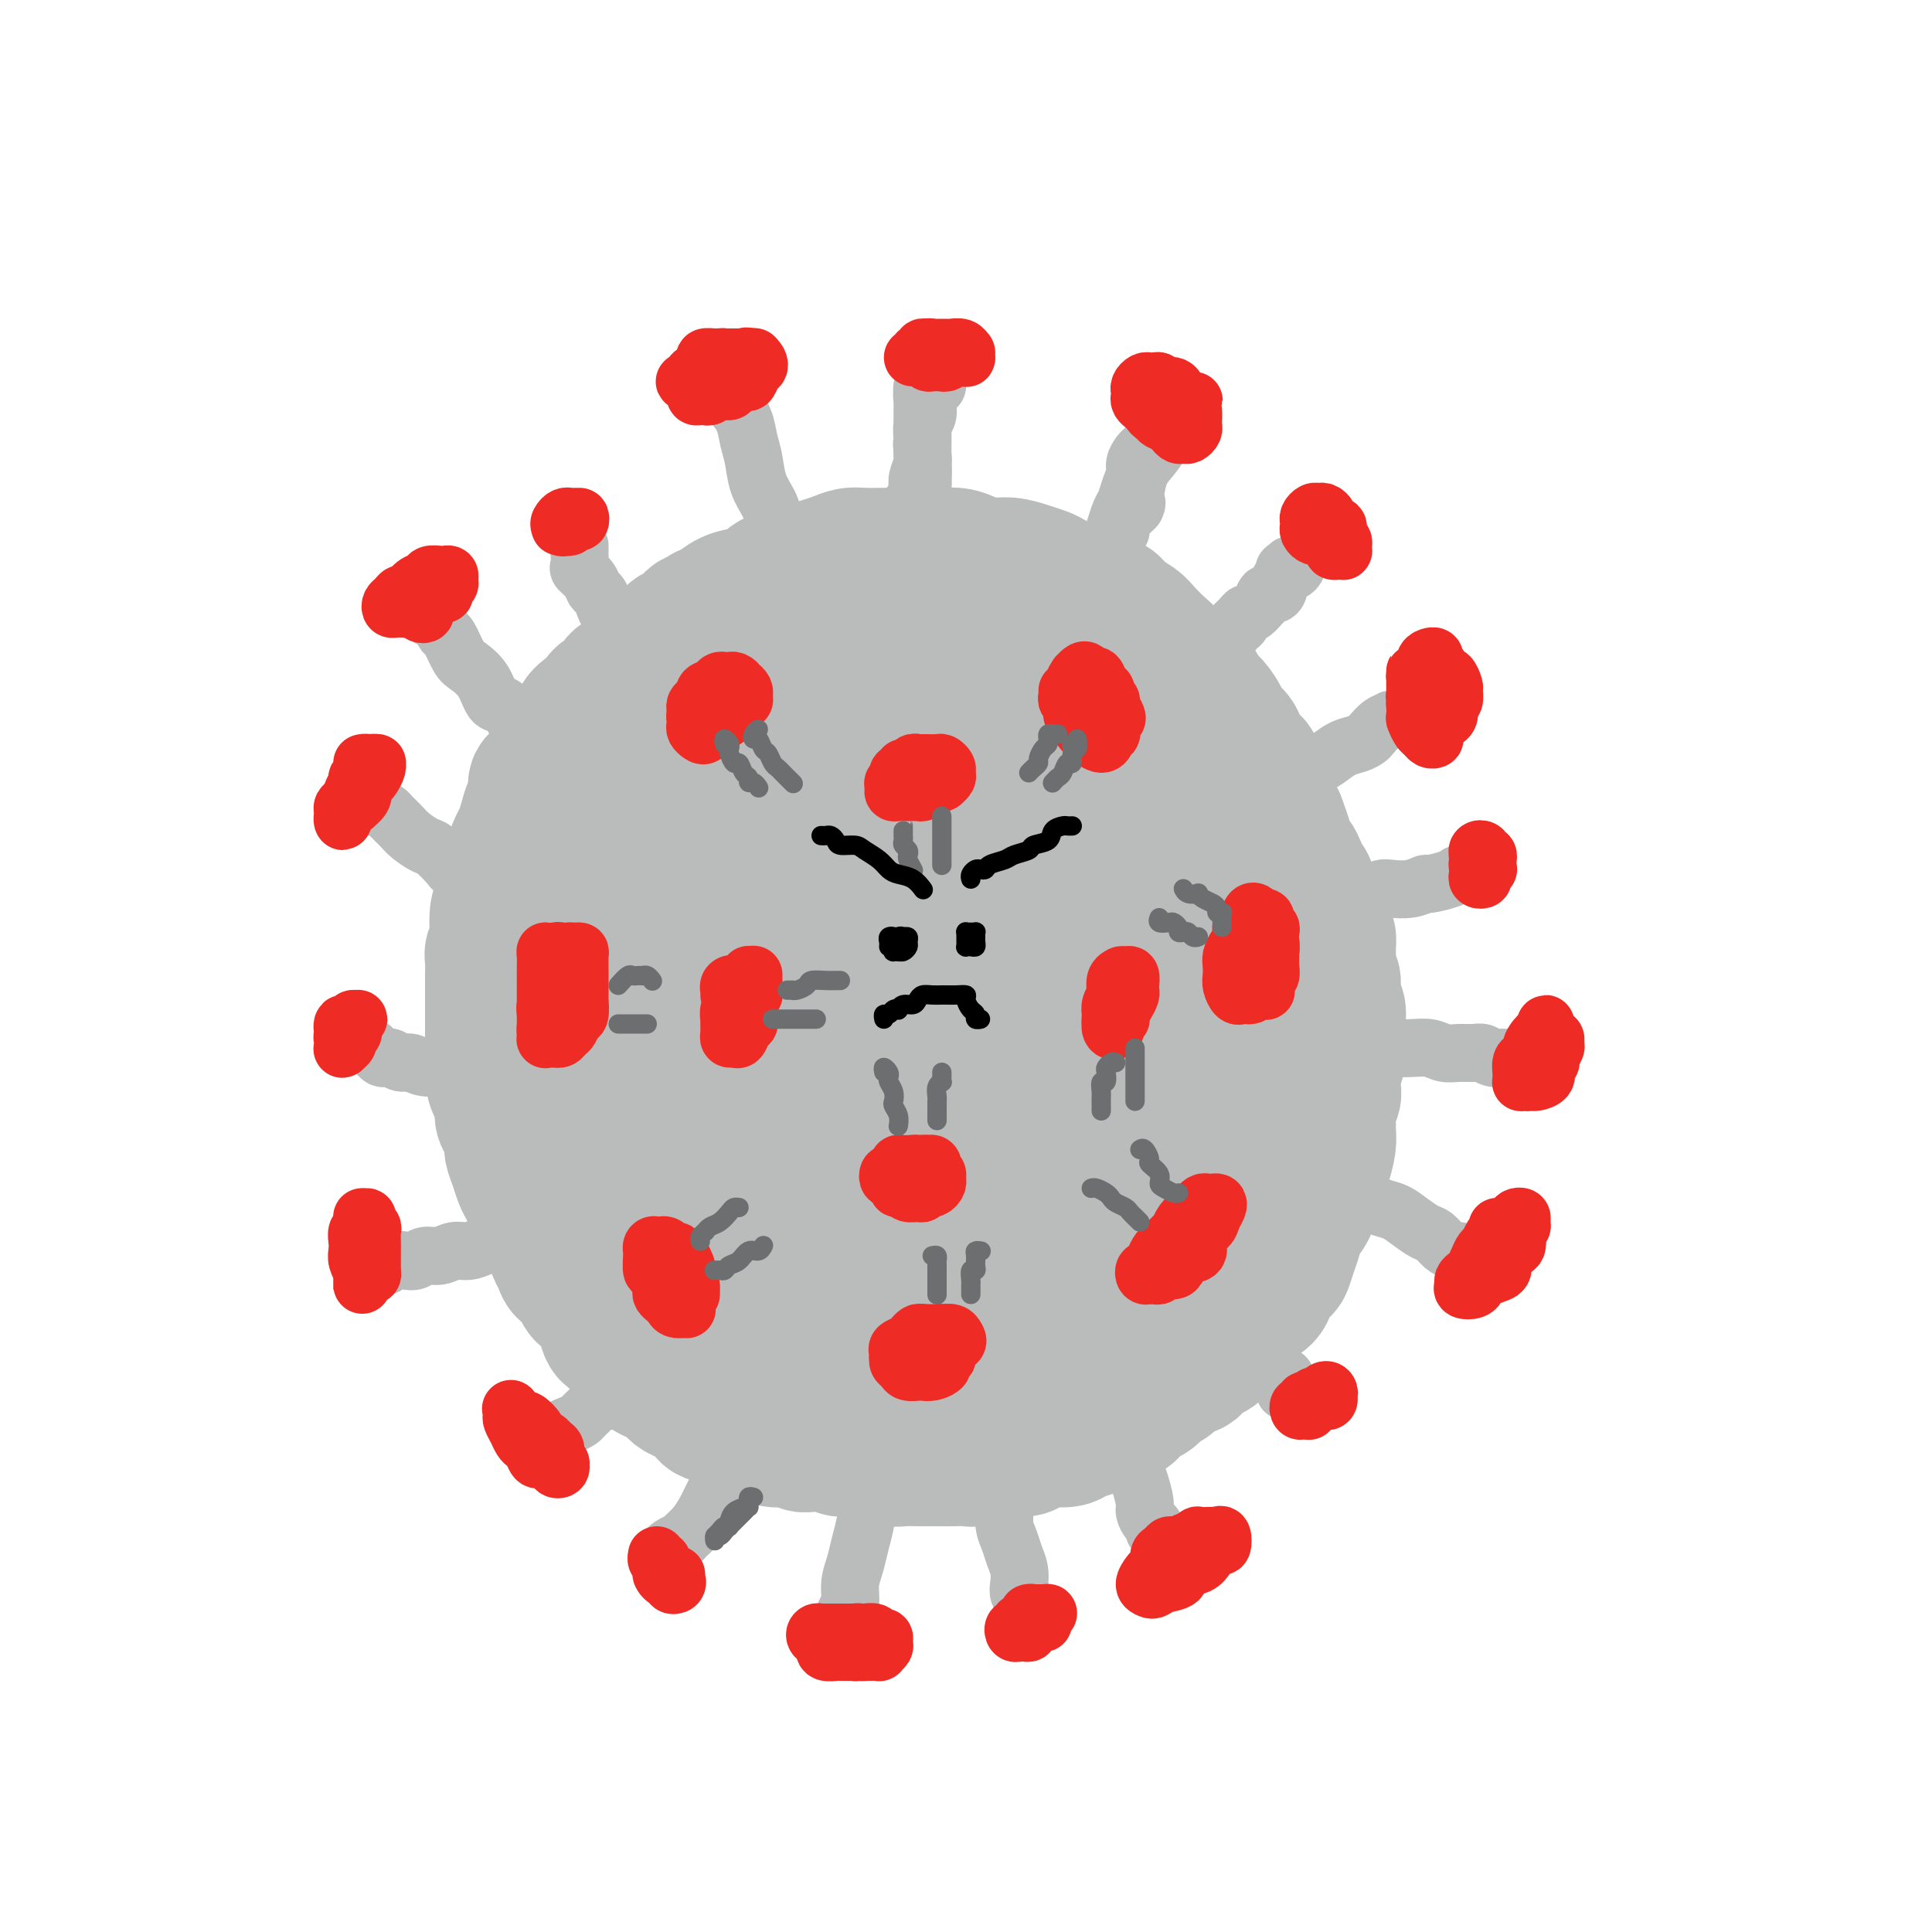 <svg viewBox='0 0 400 400' version='1.1' xmlns='http://www.w3.org/2000/svg' xmlns:xlink='http://www.w3.org/1999/xlink'><g fill='none' stroke='rgb(186,187,187)' stroke-width='28' stroke-linecap='round' stroke-linejoin='round'><path d='M155,126c0.325,0.002 0.649,0.004 0,0c-0.649,-0.004 -2.273,-0.015 -3,0c-0.727,0.015 -0.557,0.056 -1,0c-0.443,-0.056 -1.498,-0.208 -2,0c-0.502,0.208 -0.449,0.775 -1,1c-0.551,0.225 -1.705,0.107 -2,0c-0.295,-0.107 0.269,-0.202 0,0c-0.269,0.202 -1.370,0.701 -2,1c-0.630,0.299 -0.788,0.399 -1,1c-0.212,0.601 -0.480,1.704 -1,2c-0.520,0.296 -1.294,-0.216 -2,0c-0.706,0.216 -1.344,1.161 -2,2c-0.656,0.839 -1.332,1.572 -2,2c-0.668,0.428 -1.330,0.552 -2,1c-0.670,0.448 -1.349,1.219 -2,2c-0.651,0.781 -1.273,1.570 -2,2c-0.727,0.430 -1.560,0.500 -2,1c-0.440,0.500 -0.489,1.431 -1,2c-0.511,0.569 -1.484,0.775 -2,1c-0.516,0.225 -0.575,0.468 -1,1c-0.425,0.532 -1.217,1.354 -2,2c-0.783,0.646 -1.558,1.117 -2,2c-0.442,0.883 -0.551,2.177 -1,3c-0.449,0.823 -1.238,1.174 -2,2c-0.762,0.826 -1.496,2.126 -2,3c-0.504,0.874 -0.779,1.322 -1,2c-0.221,0.678 -0.388,1.588 -1,2c-0.612,0.412 -1.670,0.327 -2,1c-0.330,0.673 0.066,2.105 0,3c-0.066,0.895 -0.596,1.255 -1,2c-0.404,0.745 -0.682,1.875 -1,3c-0.318,1.125 -0.677,2.244 -1,3c-0.323,0.756 -0.611,1.150 -1,2c-0.389,0.850 -0.878,2.155 -1,3c-0.122,0.845 0.125,1.231 0,2c-0.125,0.769 -0.621,1.921 -1,3c-0.379,1.079 -0.641,2.085 -1,3c-0.359,0.915 -0.814,1.739 -1,3c-0.186,1.261 -0.102,2.959 0,4c0.102,1.041 0.224,1.424 0,2c-0.224,0.576 -0.792,1.346 -1,2c-0.208,0.654 -0.056,1.194 0,2c0.056,0.806 0.015,1.878 0,3c-0.015,1.122 -0.004,2.292 0,3c0.004,0.708 0.001,0.952 0,2c-0.001,1.048 -0.000,2.898 0,4c0.000,1.102 -0.001,1.457 0,2c0.001,0.543 0.003,1.276 0,2c-0.003,0.724 -0.011,1.439 0,2c0.011,0.561 0.041,0.969 0,2c-0.041,1.031 -0.152,2.684 0,4c0.152,1.316 0.566,2.296 1,3c0.434,0.704 0.886,1.132 1,2c0.114,0.868 -0.110,2.175 0,3c0.110,0.825 0.554,1.169 1,2c0.446,0.831 0.893,2.148 1,3c0.107,0.852 -0.126,1.239 0,2c0.126,0.761 0.611,1.895 1,3c0.389,1.105 0.682,2.182 1,3c0.318,0.818 0.662,1.377 1,2c0.338,0.623 0.669,1.312 1,2'/><path d='M110,248c1.416,4.303 0.957,2.560 1,2c0.043,-0.560 0.589,0.062 1,1c0.411,0.938 0.686,2.192 1,3c0.314,0.808 0.665,1.171 1,2c0.335,0.829 0.653,2.123 1,3c0.347,0.877 0.722,1.338 1,2c0.278,0.662 0.460,1.524 1,2c0.540,0.476 1.440,0.565 2,1c0.560,0.435 0.780,1.218 1,2c0.220,0.782 0.439,1.565 1,2c0.561,0.435 1.464,0.521 2,1c0.536,0.479 0.706,1.349 1,2c0.294,0.651 0.712,1.081 1,2c0.288,0.919 0.444,2.326 1,3c0.556,0.674 1.511,0.614 2,1c0.489,0.386 0.511,1.217 1,2c0.489,0.783 1.443,1.520 2,2c0.557,0.480 0.715,0.705 1,1c0.285,0.295 0.695,0.660 1,1c0.305,0.340 0.504,0.655 1,1c0.496,0.345 1.287,0.721 2,1c0.713,0.279 1.347,0.460 2,1c0.653,0.540 1.325,1.440 2,2c0.675,0.560 1.354,0.780 2,1c0.646,0.220 1.260,0.440 2,1c0.740,0.560 1.606,1.459 2,2c0.394,0.541 0.317,0.722 1,1c0.683,0.278 2.126,0.653 3,1c0.874,0.347 1.179,0.668 2,1c0.821,0.332 2.159,0.676 3,1c0.841,0.324 1.184,0.626 2,1c0.816,0.374 2.103,0.818 3,1c0.897,0.182 1.403,0.100 2,0c0.597,-0.100 1.286,-0.219 2,0c0.714,0.219 1.455,0.776 2,1c0.545,0.224 0.894,0.116 2,0c1.106,-0.116 2.968,-0.241 4,0c1.032,0.241 1.235,0.848 2,1c0.765,0.152 2.092,-0.152 3,0c0.908,0.152 1.396,0.759 2,1c0.604,0.241 1.324,0.117 2,0c0.676,-0.117 1.308,-0.228 2,0c0.692,0.228 1.446,0.793 2,1c0.554,0.207 0.910,0.056 2,0c1.090,-0.056 2.915,-0.015 4,0c1.085,0.015 1.432,0.005 2,0c0.568,-0.005 1.358,-0.005 2,0c0.642,0.005 1.135,0.017 2,0c0.865,-0.017 2.103,-0.061 3,0c0.897,0.061 1.452,0.227 2,0c0.548,-0.227 1.090,-0.848 2,-1c0.910,-0.152 2.188,0.166 3,0c0.812,-0.166 1.157,-0.815 2,-1c0.843,-0.185 2.183,0.095 3,0c0.817,-0.095 1.110,-0.564 2,-1c0.890,-0.436 2.378,-0.838 3,-1c0.622,-0.162 0.379,-0.085 1,0c0.621,0.085 2.104,0.177 3,0c0.896,-0.177 1.203,-0.625 2,-1c0.797,-0.375 2.085,-0.679 3,-1c0.915,-0.321 1.458,-0.661 2,-1'/><path d='M228,295c4.694,-1.257 2.430,-0.899 2,-1c-0.430,-0.101 0.973,-0.661 2,-1c1.027,-0.339 1.679,-0.457 2,-1c0.321,-0.543 0.311,-1.512 1,-2c0.689,-0.488 2.076,-0.497 3,-1c0.924,-0.503 1.383,-1.501 2,-2c0.617,-0.499 1.390,-0.500 2,-1c0.610,-0.500 1.055,-1.499 2,-2c0.945,-0.501 2.389,-0.502 3,-1c0.611,-0.498 0.391,-1.492 1,-2c0.609,-0.508 2.049,-0.531 3,-1c0.951,-0.469 1.414,-1.385 2,-2c0.586,-0.615 1.294,-0.931 2,-2c0.706,-1.069 1.411,-2.892 2,-4c0.589,-1.108 1.061,-1.499 2,-2c0.939,-0.501 2.346,-1.110 3,-2c0.654,-0.890 0.557,-2.062 1,-3c0.443,-0.938 1.427,-1.644 2,-2c0.573,-0.356 0.735,-0.363 1,-1c0.265,-0.637 0.632,-1.905 1,-3c0.368,-1.095 0.738,-2.018 1,-3c0.262,-0.982 0.417,-2.025 1,-3c0.583,-0.975 1.595,-1.884 2,-3c0.405,-1.116 0.203,-2.441 0,-3c-0.203,-0.559 -0.408,-0.352 0,-1c0.408,-0.648 1.430,-2.150 2,-3c0.570,-0.850 0.688,-1.046 1,-2c0.312,-0.954 0.819,-2.664 1,-4c0.181,-1.336 0.035,-2.296 0,-3c-0.035,-0.704 0.042,-1.150 0,-2c-0.042,-0.850 -0.204,-2.102 0,-3c0.204,-0.898 0.773,-1.441 1,-2c0.227,-0.559 0.114,-1.133 0,-2c-0.114,-0.867 -0.227,-2.028 0,-3c0.227,-0.972 0.794,-1.754 1,-3c0.206,-1.246 0.051,-2.955 0,-4c-0.051,-1.045 0.001,-1.425 0,-2c-0.001,-0.575 -0.057,-1.346 0,-2c0.057,-0.654 0.225,-1.190 0,-2c-0.225,-0.810 -0.845,-1.893 -1,-3c-0.155,-1.107 0.155,-2.237 0,-3c-0.155,-0.763 -0.777,-1.159 -1,-2c-0.223,-0.841 -0.049,-2.126 0,-3c0.049,-0.874 -0.028,-1.337 0,-2c0.028,-0.663 0.161,-1.528 0,-2c-0.161,-0.472 -0.617,-0.553 -1,-1c-0.383,-0.447 -0.694,-1.260 -1,-2c-0.306,-0.740 -0.607,-1.405 -1,-2c-0.393,-0.595 -0.879,-1.119 -1,-2c-0.121,-0.881 0.123,-2.119 0,-3c-0.123,-0.881 -0.611,-1.406 -1,-2c-0.389,-0.594 -0.678,-1.256 -1,-2c-0.322,-0.744 -0.678,-1.568 -1,-2c-0.322,-0.432 -0.610,-0.472 -1,-1c-0.390,-0.528 -0.883,-1.544 -1,-2c-0.117,-0.456 0.141,-0.352 0,-1c-0.141,-0.648 -0.681,-2.046 -1,-3c-0.319,-0.954 -0.415,-1.462 -1,-2c-0.585,-0.538 -1.657,-1.106 -2,-2c-0.343,-0.894 0.045,-2.112 0,-3c-0.045,-0.888 -0.522,-1.444 -1,-2'/><path d='M261,162c-2.362,-5.591 -1.267,-3.567 -1,-3c0.267,0.567 -0.295,-0.322 -1,-1c-0.705,-0.678 -1.554,-1.144 -2,-2c-0.446,-0.856 -0.491,-2.102 -1,-3c-0.509,-0.898 -1.484,-1.447 -2,-2c-0.516,-0.553 -0.575,-1.108 -1,-2c-0.425,-0.892 -1.216,-2.121 -2,-3c-0.784,-0.879 -1.561,-1.408 -2,-2c-0.439,-0.592 -0.539,-1.246 -1,-2c-0.461,-0.754 -1.282,-1.609 -2,-2c-0.718,-0.391 -1.332,-0.317 -2,-1c-0.668,-0.683 -1.390,-2.122 -2,-3c-0.610,-0.878 -1.107,-1.195 -2,-2c-0.893,-0.805 -2.183,-2.100 -3,-3c-0.817,-0.900 -1.163,-1.407 -2,-2c-0.837,-0.593 -2.165,-1.271 -3,-2c-0.835,-0.729 -1.176,-1.508 -2,-2c-0.824,-0.492 -2.131,-0.695 -3,-1c-0.869,-0.305 -1.299,-0.711 -2,-1c-0.701,-0.289 -1.674,-0.460 -3,-1c-1.326,-0.540 -3.004,-1.451 -4,-2c-0.996,-0.549 -1.309,-0.738 -2,-1c-0.691,-0.262 -1.758,-0.596 -3,-1c-1.242,-0.404 -2.657,-0.879 -4,-1c-1.343,-0.121 -2.612,0.111 -4,0c-1.388,-0.111 -2.895,-0.566 -4,-1c-1.105,-0.434 -1.808,-0.848 -3,-1c-1.192,-0.152 -2.875,-0.040 -4,0c-1.125,0.040 -1.694,0.010 -3,0c-1.306,-0.010 -3.350,0.000 -5,0c-1.650,-0.000 -2.906,-0.011 -4,0c-1.094,0.011 -2.025,0.044 -3,0c-0.975,-0.044 -1.992,-0.166 -3,0c-1.008,0.166 -2.007,0.621 -3,1c-0.993,0.379 -1.981,0.683 -3,1c-1.019,0.317 -2.071,0.649 -3,1c-0.929,0.351 -1.736,0.723 -3,1c-1.264,0.277 -2.986,0.460 -4,1c-1.014,0.540 -1.320,1.439 -2,2c-0.680,0.561 -1.733,0.786 -3,1c-1.267,0.214 -2.747,0.416 -4,1c-1.253,0.584 -2.278,1.548 -3,2c-0.722,0.452 -1.142,0.392 -2,1c-0.858,0.608 -2.153,1.885 -3,3c-0.847,1.115 -1.246,2.068 -2,3c-0.754,0.932 -1.864,1.843 -3,3c-1.136,1.157 -2.300,2.560 -3,4c-0.700,1.440 -0.936,2.918 -2,4c-1.064,1.082 -2.955,1.770 -4,3c-1.045,1.230 -1.242,3.003 -2,5c-0.758,1.997 -2.077,4.217 -3,6c-0.923,1.783 -1.451,3.129 -2,5c-0.549,1.871 -1.120,4.269 -2,7c-0.880,2.731 -2.068,5.797 -3,8c-0.932,2.203 -1.609,3.545 -2,6c-0.391,2.455 -0.497,6.024 -1,9c-0.503,2.976 -1.403,5.358 -2,8c-0.597,2.642 -0.892,5.543 -1,8c-0.108,2.457 -0.029,4.469 0,7c0.029,2.531 0.008,5.580 0,8c-0.008,2.420 -0.004,4.210 0,6'/><path d='M111,230c-0.074,5.311 0.240,4.088 1,5c0.760,0.912 1.967,3.957 3,6c1.033,2.043 1.893,3.082 3,4c1.107,0.918 2.463,1.713 4,2c1.537,0.287 3.257,0.067 5,0c1.743,-0.067 3.510,0.021 5,0c1.490,-0.021 2.705,-0.151 5,-1c2.295,-0.849 5.672,-2.419 8,-4c2.328,-1.581 3.608,-3.174 6,-5c2.392,-1.826 5.895,-3.886 9,-6c3.105,-2.114 5.810,-4.281 8,-7c2.190,-2.719 3.863,-5.991 6,-9c2.137,-3.009 4.737,-5.754 7,-9c2.263,-3.246 4.189,-6.991 6,-10c1.811,-3.009 3.508,-5.281 5,-8c1.492,-2.719 2.778,-5.885 4,-9c1.222,-3.115 2.381,-6.179 3,-9c0.619,-2.821 0.700,-5.400 1,-8c0.300,-2.600 0.820,-5.219 1,-8c0.180,-2.781 0.019,-5.722 0,-8c-0.019,-2.278 0.105,-3.893 0,-6c-0.105,-2.107 -0.439,-4.705 -1,-7c-0.561,-2.295 -1.349,-4.285 -2,-6c-0.651,-1.715 -1.164,-3.154 -2,-4c-0.836,-0.846 -1.994,-1.098 -3,-2c-1.006,-0.902 -1.861,-2.455 -3,-3c-1.139,-0.545 -2.564,-0.081 -4,0c-1.436,0.081 -2.884,-0.220 -4,0c-1.116,0.220 -1.900,0.962 -3,2c-1.100,1.038 -2.517,2.371 -4,4c-1.483,1.629 -3.031,3.553 -5,6c-1.969,2.447 -4.358,5.416 -6,8c-1.642,2.584 -2.538,4.784 -4,8c-1.462,3.216 -3.489,7.448 -5,11c-1.511,3.552 -2.505,6.425 -4,10c-1.495,3.575 -3.490,7.853 -5,12c-1.510,4.147 -2.535,8.163 -4,12c-1.465,3.837 -3.370,7.496 -5,11c-1.630,3.504 -2.986,6.853 -4,10c-1.014,3.147 -1.686,6.092 -2,9c-0.314,2.908 -0.268,5.777 0,8c0.268,2.223 0.760,3.799 1,5c0.240,1.201 0.229,2.028 1,3c0.771,0.972 2.325,2.091 4,3c1.675,0.909 3.470,1.610 5,1c1.530,-0.610 2.794,-2.530 5,-4c2.206,-1.470 5.355,-2.491 8,-4c2.645,-1.509 4.786,-3.505 7,-6c2.214,-2.495 4.500,-5.489 7,-9c2.500,-3.511 5.212,-7.540 8,-11c2.788,-3.460 5.650,-6.352 8,-10c2.350,-3.648 4.186,-8.054 6,-12c1.814,-3.946 3.604,-7.433 5,-11c1.396,-3.567 2.397,-7.214 3,-10c0.603,-2.786 0.806,-4.711 1,-7c0.194,-2.289 0.378,-4.942 0,-7c-0.378,-2.058 -1.317,-3.521 -2,-5c-0.683,-1.479 -1.111,-2.974 -2,-4c-0.889,-1.026 -2.239,-1.584 -3,-2c-0.761,-0.416 -0.932,-0.690 -2,-1c-1.068,-0.310 -3.034,-0.655 -5,-1'/><path d='M186,137c-2.209,-0.118 -2.732,1.586 -4,3c-1.268,1.414 -3.282,2.538 -5,4c-1.718,1.462 -3.141,3.263 -5,6c-1.859,2.737 -4.153,6.411 -6,10c-1.847,3.589 -3.248,7.095 -5,11c-1.752,3.905 -3.857,8.211 -6,13c-2.143,4.789 -4.326,10.062 -6,15c-1.674,4.938 -2.839,9.541 -4,14c-1.161,4.459 -2.319,8.776 -3,12c-0.681,3.224 -0.886,5.357 -1,8c-0.114,2.643 -0.139,5.796 0,8c0.139,2.204 0.440,3.458 1,5c0.560,1.542 1.379,3.372 2,4c0.621,0.628 1.044,0.054 2,0c0.956,-0.054 2.445,0.411 4,0c1.555,-0.411 3.175,-1.699 5,-3c1.825,-1.301 3.856,-2.615 6,-5c2.144,-2.385 4.401,-5.840 7,-9c2.599,-3.160 5.541,-6.026 8,-9c2.459,-2.974 4.434,-6.058 7,-10c2.566,-3.942 5.724,-8.742 8,-13c2.276,-4.258 3.671,-7.973 5,-12c1.329,-4.027 2.592,-8.365 4,-12c1.408,-3.635 2.960,-6.568 4,-9c1.040,-2.432 1.566,-4.364 2,-6c0.434,-1.636 0.774,-2.977 1,-4c0.226,-1.023 0.337,-1.727 0,-2c-0.337,-0.273 -1.123,-0.116 -2,0c-0.877,0.116 -1.847,0.190 -3,1c-1.153,0.810 -2.490,2.355 -4,4c-1.510,1.645 -3.191,3.388 -5,6c-1.809,2.612 -3.744,6.093 -6,10c-2.256,3.907 -4.834,8.242 -7,12c-2.166,3.758 -3.920,6.941 -6,11c-2.080,4.059 -4.484,8.996 -7,14c-2.516,5.004 -5.143,10.075 -7,14c-1.857,3.925 -2.945,6.703 -4,10c-1.055,3.297 -2.077,7.111 -3,10c-0.923,2.889 -1.746,4.851 -2,7c-0.254,2.149 0.062,4.484 0,6c-0.062,1.516 -0.503,2.214 0,3c0.503,0.786 1.950,1.661 3,2c1.050,0.339 1.702,0.141 3,0c1.298,-0.141 3.244,-0.226 5,-1c1.756,-0.774 3.324,-2.238 5,-4c1.676,-1.762 3.460,-3.822 6,-6c2.540,-2.178 5.838,-4.473 8,-7c2.162,-2.527 3.190,-5.287 5,-8c1.810,-2.713 4.403,-5.380 6,-8c1.597,-2.620 2.199,-5.192 3,-8c0.801,-2.808 1.801,-5.852 2,-8c0.199,-2.148 -0.402,-3.399 -1,-4c-0.598,-0.601 -1.192,-0.551 -2,-1c-0.808,-0.449 -1.832,-1.398 -3,-2c-1.168,-0.602 -2.482,-0.857 -4,-1c-1.518,-0.143 -3.241,-0.172 -5,0c-1.759,0.172 -3.554,0.546 -5,1c-1.446,0.454 -2.542,0.988 -4,2c-1.458,1.012 -3.277,2.503 -5,4c-1.723,1.497 -3.349,2.999 -5,5c-1.651,2.001 -3.325,4.500 -5,7'/><path d='M158,227c-3.708,3.709 -3.477,3.980 -4,6c-0.523,2.020 -1.801,5.789 -3,9c-1.199,3.211 -2.318,5.865 -3,8c-0.682,2.135 -0.926,3.750 -1,6c-0.074,2.250 0.023,5.136 0,7c-0.023,1.864 -0.166,2.706 0,4c0.166,1.294 0.642,3.041 1,4c0.358,0.959 0.598,1.132 1,2c0.402,0.868 0.966,2.431 2,3c1.034,0.569 2.538,0.144 4,0c1.462,-0.144 2.880,-0.007 4,0c1.120,0.007 1.940,-0.116 3,-1c1.060,-0.884 2.358,-2.530 4,-4c1.642,-1.470 3.628,-2.765 5,-4c1.372,-1.235 2.130,-2.409 3,-4c0.870,-1.591 1.850,-3.599 3,-6c1.150,-2.401 2.469,-5.195 3,-7c0.531,-1.805 0.274,-2.621 0,-4c-0.274,-1.379 -0.566,-3.322 -1,-5c-0.434,-1.678 -1.012,-3.092 -2,-4c-0.988,-0.908 -2.388,-1.309 -4,-2c-1.612,-0.691 -3.436,-1.670 -5,-2c-1.564,-0.330 -2.869,-0.010 -4,0c-1.131,0.010 -2.088,-0.291 -3,0c-0.912,0.291 -1.779,1.174 -3,2c-1.221,0.826 -2.796,1.595 -4,3c-1.204,1.405 -2.035,3.445 -3,5c-0.965,1.555 -2.063,2.625 -3,4c-0.937,1.375 -1.714,3.055 -2,5c-0.286,1.945 -0.082,4.154 0,6c0.082,1.846 0.041,3.328 0,5c-0.041,1.672 -0.083,3.533 0,5c0.083,1.467 0.292,2.540 1,4c0.708,1.460 1.917,3.309 3,5c1.083,1.691 2.042,3.226 3,4c0.958,0.774 1.916,0.789 3,1c1.084,0.211 2.293,0.620 4,1c1.707,0.380 3.910,0.731 6,1c2.090,0.269 4.066,0.457 6,0c1.934,-0.457 3.824,-1.559 6,-2c2.176,-0.441 4.637,-0.221 7,-1c2.363,-0.779 4.628,-2.557 7,-4c2.372,-1.443 4.852,-2.549 7,-4c2.148,-1.451 3.966,-3.245 6,-5c2.034,-1.755 4.285,-3.470 6,-5c1.715,-1.530 2.894,-2.875 4,-5c1.106,-2.125 2.140,-5.031 3,-7c0.860,-1.969 1.545,-3.000 2,-4c0.455,-1.000 0.680,-1.967 1,-3c0.320,-1.033 0.736,-2.132 1,-3c0.264,-0.868 0.377,-1.507 0,-2c-0.377,-0.493 -1.244,-0.842 -2,-1c-0.756,-0.158 -1.403,-0.126 -2,0c-0.597,0.126 -1.146,0.346 -2,1c-0.854,0.654 -2.015,1.742 -3,3c-0.985,1.258 -1.795,2.687 -3,4c-1.205,1.313 -2.806,2.509 -4,4c-1.194,1.491 -1.980,3.276 -3,5c-1.020,1.724 -2.275,3.387 -3,5c-0.725,1.613 -0.922,3.175 -1,5c-0.078,1.825 -0.039,3.912 0,6'/><path d='M199,271c-0.120,2.292 0.080,2.521 1,3c0.920,0.479 2.559,1.209 4,2c1.441,0.791 2.684,1.643 4,2c1.316,0.357 2.707,0.218 4,0c1.293,-0.218 2.490,-0.516 4,-1c1.510,-0.484 3.335,-1.154 5,-2c1.665,-0.846 3.171,-1.866 5,-3c1.829,-1.134 3.981,-2.381 6,-4c2.019,-1.619 3.906,-3.609 6,-5c2.094,-1.391 4.396,-2.181 6,-4c1.604,-1.819 2.510,-4.666 4,-7c1.490,-2.334 3.564,-4.157 5,-6c1.436,-1.843 2.235,-3.708 3,-6c0.765,-2.292 1.496,-5.011 2,-7c0.504,-1.989 0.782,-3.247 1,-4c0.218,-0.753 0.375,-0.999 0,-1c-0.375,-0.001 -1.284,0.244 -2,0c-0.716,-0.244 -1.240,-0.975 -2,-1c-0.760,-0.025 -1.755,0.658 -3,1c-1.245,0.342 -2.741,0.342 -4,1c-1.259,0.658 -2.283,1.972 -4,3c-1.717,1.028 -4.129,1.768 -6,3c-1.871,1.232 -3.201,2.955 -5,5c-1.799,2.045 -4.065,4.410 -6,6c-1.935,1.590 -3.538,2.403 -5,4c-1.462,1.597 -2.782,3.976 -4,6c-1.218,2.024 -2.334,3.691 -3,5c-0.666,1.309 -0.881,2.260 -1,3c-0.119,0.740 -0.143,1.268 0,2c0.143,0.732 0.452,1.669 1,2c0.548,0.331 1.335,0.055 2,0c0.665,-0.055 1.208,0.112 2,0c0.792,-0.112 1.831,-0.502 3,-1c1.169,-0.498 2.467,-1.103 4,-2c1.533,-0.897 3.302,-2.084 5,-3c1.698,-0.916 3.327,-1.559 5,-3c1.673,-1.441 3.392,-3.680 5,-6c1.608,-2.320 3.104,-4.720 5,-7c1.896,-2.280 4.190,-4.438 6,-7c1.810,-2.562 3.134,-5.528 4,-8c0.866,-2.472 1.274,-4.451 2,-7c0.726,-2.549 1.770,-5.669 2,-8c0.230,-2.331 -0.353,-3.875 -1,-5c-0.647,-1.125 -1.358,-1.832 -2,-3c-0.642,-1.168 -1.216,-2.798 -2,-4c-0.784,-1.202 -1.779,-1.976 -3,-3c-1.221,-1.024 -2.668,-2.296 -4,-3c-1.332,-0.704 -2.550,-0.839 -4,-1c-1.450,-0.161 -3.133,-0.348 -5,0c-1.867,0.348 -3.919,1.230 -6,2c-2.081,0.770 -4.190,1.426 -6,3c-1.810,1.574 -3.322,4.065 -5,6c-1.678,1.935 -3.521,3.312 -5,5c-1.479,1.688 -2.595,3.686 -4,6c-1.405,2.314 -3.099,4.943 -4,7c-0.901,2.057 -1.007,3.543 -1,5c0.007,1.457 0.129,2.885 0,4c-0.129,1.115 -0.509,1.917 0,3c0.509,1.083 1.906,2.445 3,3c1.094,0.555 1.884,0.301 3,0c1.116,-0.301 2.558,-0.651 4,-1'/><path d='M218,240c2.157,-0.178 2.551,-1.623 4,-3c1.449,-1.377 3.953,-2.686 6,-4c2.047,-1.314 3.636,-2.635 5,-4c1.364,-1.365 2.502,-2.775 4,-5c1.498,-2.225 3.356,-5.265 5,-8c1.644,-2.735 3.074,-5.165 4,-8c0.926,-2.835 1.347,-6.075 2,-9c0.653,-2.925 1.539,-5.537 2,-8c0.461,-2.463 0.496,-4.778 0,-7c-0.496,-2.222 -1.524,-4.350 -2,-6c-0.476,-1.650 -0.399,-2.821 -1,-4c-0.601,-1.179 -1.881,-2.365 -3,-3c-1.119,-0.635 -2.076,-0.719 -3,-1c-0.924,-0.281 -1.815,-0.760 -3,-1c-1.185,-0.240 -2.665,-0.240 -4,0c-1.335,0.240 -2.524,0.719 -4,2c-1.476,1.281 -3.238,3.364 -5,5c-1.762,1.636 -3.523,2.824 -5,5c-1.477,2.176 -2.669,5.341 -4,8c-1.331,2.659 -2.802,4.813 -4,7c-1.198,2.187 -2.123,4.409 -3,7c-0.877,2.591 -1.707,5.553 -2,8c-0.293,2.447 -0.049,4.378 0,6c0.049,1.622 -0.097,2.934 0,4c0.097,1.066 0.437,1.886 1,3c0.563,1.114 1.350,2.521 2,3c0.650,0.479 1.162,0.031 2,0c0.838,-0.031 2.003,0.356 3,0c0.997,-0.356 1.827,-1.456 3,-3c1.173,-1.544 2.688,-3.531 4,-5c1.312,-1.469 2.421,-2.419 4,-4c1.579,-1.581 3.629,-3.793 5,-6c1.371,-2.207 2.065,-4.408 3,-7c0.935,-2.592 2.112,-5.574 3,-8c0.888,-2.426 1.486,-4.296 2,-7c0.514,-2.704 0.942,-6.243 1,-9c0.058,-2.757 -0.256,-4.731 -1,-7c-0.744,-2.269 -1.919,-4.833 -3,-7c-1.081,-2.167 -2.067,-3.936 -3,-5c-0.933,-1.064 -1.814,-1.422 -3,-2c-1.186,-0.578 -2.679,-1.375 -4,-2c-1.321,-0.625 -2.471,-1.077 -4,-1c-1.529,0.077 -3.437,0.684 -5,1c-1.563,0.316 -2.782,0.341 -4,1c-1.218,0.659 -2.434,1.952 -4,3c-1.566,1.048 -3.481,1.850 -5,3c-1.519,1.150 -2.643,2.646 -4,5c-1.357,2.354 -2.946,5.566 -4,8c-1.054,2.434 -1.573,4.092 -2,6c-0.427,1.908 -0.761,4.067 -1,6c-0.239,1.933 -0.382,3.640 0,5c0.382,1.360 1.287,2.374 2,3c0.713,0.626 1.232,0.864 2,1c0.768,0.136 1.784,0.170 3,0c1.216,-0.170 2.632,-0.542 4,-1c1.368,-0.458 2.688,-1.001 4,-2c1.312,-0.999 2.617,-2.456 4,-4c1.383,-1.544 2.845,-3.177 4,-5c1.155,-1.823 2.003,-3.837 3,-6c0.997,-2.163 2.142,-4.475 3,-7c0.858,-2.525 1.429,-5.262 2,-8'/><path d='M224,163c1.340,-4.249 0.692,-4.371 0,-6c-0.692,-1.629 -1.426,-4.766 -2,-7c-0.574,-2.234 -0.986,-3.566 -2,-5c-1.014,-1.434 -2.628,-2.969 -4,-4c-1.372,-1.031 -2.501,-1.557 -4,-2c-1.499,-0.443 -3.368,-0.802 -5,-1c-1.632,-0.198 -3.028,-0.233 -5,0c-1.972,0.233 -4.520,0.736 -7,1c-2.480,0.264 -4.892,0.289 -7,1c-2.108,0.711 -3.910,2.107 -6,3c-2.090,0.893 -4.467,1.282 -7,2c-2.533,0.718 -5.223,1.766 -7,3c-1.777,1.234 -2.640,2.654 -4,4c-1.360,1.346 -3.215,2.618 -5,4c-1.785,1.382 -3.499,2.873 -5,4c-1.501,1.127 -2.789,1.889 -4,3c-1.211,1.111 -2.343,2.569 -3,4c-0.657,1.431 -0.837,2.834 -1,4c-0.163,1.166 -0.310,2.095 0,3c0.310,0.905 1.076,1.786 2,2c0.924,0.214 2.006,-0.238 3,0c0.994,0.238 1.899,1.167 3,1c1.101,-0.167 2.398,-1.430 4,-2c1.602,-0.570 3.508,-0.447 5,-1c1.492,-0.553 2.570,-1.781 4,-3c1.430,-1.219 3.212,-2.431 5,-4c1.788,-1.569 3.581,-3.497 5,-5c1.419,-1.503 2.463,-2.581 3,-4c0.537,-1.419 0.567,-3.179 1,-5c0.433,-1.821 1.268,-3.704 1,-5c-0.268,-1.296 -1.638,-2.006 -3,-3c-1.362,-0.994 -2.716,-2.271 -4,-3c-1.284,-0.729 -2.499,-0.910 -4,-1c-1.501,-0.090 -3.290,-0.090 -5,0c-1.710,0.090 -3.342,0.270 -5,1c-1.658,0.730 -3.343,2.008 -5,3c-1.657,0.992 -3.287,1.696 -5,3c-1.713,1.304 -3.508,3.208 -5,5c-1.492,1.792 -2.681,3.471 -4,5c-1.319,1.529 -2.770,2.909 -4,5c-1.230,2.091 -2.240,4.892 -3,7c-0.760,2.108 -1.270,3.521 -2,5c-0.730,1.479 -1.679,3.024 -2,4c-0.321,0.976 -0.012,1.385 0,2c0.012,0.615 -0.273,1.437 0,2c0.273,0.563 1.104,0.867 2,1c0.896,0.133 1.859,0.094 3,0c1.141,-0.094 2.461,-0.244 4,-1c1.539,-0.756 3.297,-2.119 5,-3c1.703,-0.881 3.352,-1.282 5,-2c1.648,-0.718 3.296,-1.754 5,-3c1.704,-1.246 3.464,-2.701 5,-4c1.536,-1.299 2.847,-2.443 4,-4c1.153,-1.557 2.148,-3.527 3,-5c0.852,-1.473 1.563,-2.447 2,-3c0.437,-0.553 0.602,-0.684 1,-1c0.398,-0.316 1.030,-0.816 1,-1c-0.030,-0.184 -0.723,-0.053 -1,0c-0.277,0.053 -0.139,0.026 0,0'/></g>
<g fill='none' stroke='rgb(186,187,187)' stroke-width='6' stroke-linecap='round' stroke-linejoin='round'><path d='M189,87c0.001,-0.717 0.001,-1.435 0,-2c-0.001,-0.565 -0.004,-0.979 0,-1c0.004,-0.021 0.015,0.350 0,1c-0.015,0.650 -0.056,1.580 0,2c0.056,0.420 0.207,0.332 0,1c-0.207,0.668 -0.773,2.094 -1,3c-0.227,0.906 -0.113,1.292 0,2c0.113,0.708 0.227,1.737 0,3c-0.227,1.263 -0.794,2.759 -1,4c-0.206,1.241 -0.052,2.228 0,3c0.052,0.772 0.000,1.329 0,2c-0.000,0.671 0.051,1.455 0,2c-0.051,0.545 -0.206,0.852 0,1c0.206,0.148 0.772,0.136 1,0c0.228,-0.136 0.117,-0.397 0,-1c-0.117,-0.603 -0.242,-1.549 0,-2c0.242,-0.451 0.849,-0.406 1,-1c0.151,-0.594 -0.155,-1.825 0,-3c0.155,-1.175 0.773,-2.293 1,-3c0.227,-0.707 0.065,-1.004 0,-2c-0.065,-0.996 -0.031,-2.691 0,-4c0.031,-1.309 0.061,-2.230 0,-3c-0.061,-0.770 -0.213,-1.388 0,-2c0.213,-0.612 0.790,-1.220 1,-2c0.210,-0.780 0.052,-1.734 0,-2c-0.052,-0.266 0.000,0.155 0,0c-0.000,-0.155 -0.053,-0.888 0,-1c0.053,-0.112 0.211,0.396 0,1c-0.211,0.604 -0.792,1.305 -1,2c-0.208,0.695 -0.042,1.383 0,2c0.042,0.617 -0.041,1.164 0,2c0.041,0.836 0.207,1.962 0,3c-0.207,1.038 -0.788,1.989 -1,3c-0.212,1.011 -0.057,2.081 0,3c0.057,0.919 0.014,1.686 0,3c-0.014,1.314 0.000,3.176 0,4c-0.000,0.824 -0.015,0.611 0,1c0.015,0.389 0.060,1.379 0,2c-0.060,0.621 -0.227,0.873 0,1c0.227,0.127 0.846,0.130 1,0c0.154,-0.130 -0.156,-0.394 0,-1c0.156,-0.606 0.778,-1.554 1,-2c0.222,-0.446 0.044,-0.391 0,-1c-0.044,-0.609 0.045,-1.881 0,-3c-0.045,-1.119 -0.223,-2.084 0,-3c0.223,-0.916 0.848,-1.783 1,-3c0.152,-1.217 -0.170,-2.784 0,-4c0.170,-1.216 0.830,-2.080 1,-3c0.170,-0.920 -0.151,-1.897 0,-3c0.151,-1.103 0.772,-2.331 1,-3c0.228,-0.669 0.061,-0.777 0,-1c-0.061,-0.223 -0.016,-0.560 0,-1c0.016,-0.440 0.005,-0.983 0,-1c-0.005,-0.017 -0.002,0.491 0,1'/><path d='M194,81c0.757,-3.884 0.150,-0.093 0,2c-0.150,2.093 0.156,2.488 0,3c-0.156,0.512 -0.774,1.140 -1,2c-0.226,0.860 -0.061,1.950 0,3c0.061,1.050 0.016,2.059 0,3c-0.016,0.941 -0.004,1.814 0,3c0.004,1.186 0.001,2.687 0,4c-0.001,1.313 -0.000,2.440 0,3c0.000,0.560 0.000,0.553 0,1c-0.000,0.447 -0.000,1.349 0,2c0.000,0.651 0.000,1.051 0,1c-0.000,-0.051 -0.000,-0.552 0,-1c0.000,-0.448 0.000,-0.842 0,-1c-0.000,-0.158 -0.000,-0.079 0,0'/></g>
<g fill='none' stroke='rgb(186,187,187)' stroke-width='12' stroke-linecap='round' stroke-linejoin='round'><path d='M194,80c-0.301,0.035 -0.603,0.069 -1,0c-0.397,-0.069 -0.891,-0.242 -1,0c-0.109,0.242 0.167,0.898 0,1c-0.167,0.102 -0.777,-0.349 -1,0c-0.223,0.349 -0.060,1.500 0,2c0.060,0.500 0.016,0.349 0,1c-0.016,0.651 -0.005,2.103 0,3c0.005,0.897 0.002,1.239 0,2c-0.002,0.761 -0.003,1.942 0,3c0.003,1.058 0.011,1.992 0,3c-0.011,1.008 -0.040,2.091 0,3c0.040,0.909 0.151,1.646 0,3c-0.151,1.354 -0.562,3.327 -1,4c-0.438,0.673 -0.903,0.047 -1,0c-0.097,-0.047 0.173,0.484 0,1c-0.173,0.516 -0.788,1.018 -1,1c-0.212,-0.018 -0.019,-0.556 0,-1c0.019,-0.444 -0.135,-0.794 0,-1c0.135,-0.206 0.558,-0.267 1,-1c0.442,-0.733 0.903,-2.138 1,-3c0.097,-0.862 -0.171,-1.179 0,-2c0.171,-0.821 0.782,-2.144 1,-3c0.218,-0.856 0.044,-1.243 0,-2c-0.044,-0.757 0.041,-1.884 0,-3c-0.041,-1.116 -0.207,-2.219 0,-3c0.207,-0.781 0.787,-1.238 1,-2c0.213,-0.762 0.058,-1.829 0,-3c-0.058,-1.171 -0.019,-2.446 0,-3c0.019,-0.554 0.019,-0.388 0,-1c-0.019,-0.612 -0.058,-2.001 0,-2c0.058,0.001 0.212,1.392 0,2c-0.212,0.608 -0.789,0.431 -1,1c-0.211,0.569 -0.057,1.883 0,3c0.057,1.117 0.016,2.036 0,3c-0.016,0.964 -0.008,1.972 0,3c0.008,1.028 0.016,2.074 0,3c-0.016,0.926 -0.057,1.730 0,3c0.057,1.270 0.211,3.006 0,4c-0.211,0.994 -0.789,1.246 -1,2c-0.211,0.754 -0.057,2.011 0,3c0.057,0.989 0.016,1.711 0,2c-0.016,0.289 -0.008,0.144 0,0'/><path d='M242,90c-0.303,-0.006 -0.606,-0.013 -1,0c-0.394,0.013 -0.879,0.045 -1,0c-0.121,-0.045 0.123,-0.168 0,0c-0.123,0.168 -0.611,0.625 -1,1c-0.389,0.375 -0.678,0.666 -1,1c-0.322,0.334 -0.678,0.711 -1,1c-0.322,0.289 -0.611,0.490 -1,1c-0.389,0.510 -0.877,1.328 -1,2c-0.123,0.672 0.121,1.196 0,2c-0.121,0.804 -0.607,1.888 -1,3c-0.393,1.112 -0.694,2.252 -1,3c-0.306,0.748 -0.617,1.103 -1,2c-0.383,0.897 -0.840,2.337 -1,3c-0.160,0.663 -0.025,0.550 0,1c0.025,0.450 -0.060,1.463 0,2c0.060,0.537 0.264,0.599 0,1c-0.264,0.401 -0.996,1.140 -1,1c-0.004,-0.140 0.720,-1.159 1,-2c0.280,-0.841 0.116,-1.505 0,-2c-0.116,-0.495 -0.186,-0.820 0,-1c0.186,-0.180 0.626,-0.215 1,-1c0.374,-0.785 0.680,-2.321 1,-3c0.320,-0.679 0.653,-0.502 1,-1c0.347,-0.498 0.709,-1.671 1,-3c0.291,-1.329 0.512,-2.814 1,-4c0.488,-1.186 1.245,-2.074 2,-3c0.755,-0.926 1.509,-1.891 2,-3c0.491,-1.109 0.718,-2.362 1,-3c0.282,-0.638 0.617,-0.662 1,-1c0.383,-0.338 0.812,-0.989 1,-1c0.188,-0.011 0.136,0.619 0,1c-0.136,0.381 -0.355,0.513 -1,1c-0.645,0.487 -1.717,1.331 -2,2c-0.283,0.669 0.223,1.165 0,2c-0.223,0.835 -1.177,2.010 -2,3c-0.823,0.990 -1.517,1.794 -2,3c-0.483,1.206 -0.757,2.813 -1,4c-0.243,1.187 -0.457,1.955 -1,3c-0.543,1.045 -1.414,2.368 -2,3c-0.586,0.632 -0.885,0.572 -1,1c-0.115,0.428 -0.046,1.342 0,2c0.046,0.658 0.068,1.059 0,1c-0.068,-0.059 -0.225,-0.579 0,-1c0.225,-0.421 0.834,-0.743 1,-1c0.166,-0.257 -0.110,-0.450 0,-1c0.110,-0.550 0.607,-1.456 1,-2c0.393,-0.544 0.684,-0.727 1,-1c0.316,-0.273 0.658,-0.637 1,-1'/><path d='M235,105c0.622,-1.156 0.178,-1.044 0,-1c-0.178,0.044 -0.089,0.022 0,0'/><path d='M267,117c0.111,0.416 0.223,0.831 0,1c-0.223,0.169 -0.780,0.091 -1,0c-0.220,-0.091 -0.105,-0.194 0,0c0.105,0.194 0.198,0.684 0,1c-0.198,0.316 -0.687,0.456 -1,1c-0.313,0.544 -0.451,1.490 -1,2c-0.549,0.510 -1.509,0.585 -2,1c-0.491,0.415 -0.513,1.172 -1,2c-0.487,0.828 -1.439,1.727 -2,2c-0.561,0.273 -0.729,-0.081 -1,0c-0.271,0.081 -0.644,0.597 -1,1c-0.356,0.403 -0.695,0.694 -1,1c-0.305,0.306 -0.575,0.629 -1,1c-0.425,0.371 -1.006,0.790 -1,1c0.006,0.210 0.597,0.211 1,0c0.403,-0.211 0.617,-0.633 1,-1c0.383,-0.367 0.934,-0.679 1,-1c0.066,-0.321 -0.352,-0.650 0,-1c0.352,-0.350 1.474,-0.719 2,-1c0.526,-0.281 0.456,-0.473 1,-1c0.544,-0.527 1.703,-1.388 2,-2c0.297,-0.612 -0.267,-0.975 0,-1c0.267,-0.025 1.367,0.288 2,0c0.633,-0.288 0.799,-1.176 1,-2c0.201,-0.824 0.436,-1.584 1,-2c0.564,-0.416 1.458,-0.490 2,-1c0.542,-0.510 0.734,-1.457 1,-2c0.266,-0.543 0.607,-0.682 1,-1c0.393,-0.318 0.836,-0.816 1,-1c0.164,-0.184 0.047,-0.052 0,0c-0.047,0.052 -0.023,0.026 0,0'/><path d='M266,160c0.327,0.122 0.654,0.243 1,0c0.346,-0.243 0.711,-0.852 1,-1c0.289,-0.148 0.503,0.164 1,0c0.497,-0.164 1.277,-0.803 2,-1c0.723,-0.197 1.388,0.049 2,0c0.612,-0.049 1.172,-0.393 2,-1c0.828,-0.607 1.926,-1.475 3,-2c1.074,-0.525 2.124,-0.705 3,-1c0.876,-0.295 1.578,-0.706 2,-1c0.422,-0.294 0.564,-0.471 1,-1c0.436,-0.529 1.164,-1.409 2,-2c0.836,-0.591 1.778,-0.894 2,-1c0.222,-0.106 -0.277,-0.014 0,0c0.277,0.014 1.328,-0.049 2,0c0.672,0.049 0.964,0.209 1,0c0.036,-0.209 -0.182,-0.787 0,-1c0.182,-0.213 0.766,-0.061 1,0c0.234,0.061 0.117,0.030 0,0'/><path d='M281,186c0.326,-0.022 0.652,-0.045 1,0c0.348,0.045 0.718,0.157 1,0c0.282,-0.157 0.475,-0.582 1,-1c0.525,-0.418 1.381,-0.829 2,-1c0.619,-0.171 1.002,-0.101 2,0c0.998,0.101 2.612,0.233 4,0c1.388,-0.233 2.551,-0.832 3,-1c0.449,-0.168 0.183,0.095 1,0c0.817,-0.095 2.716,-0.547 4,-1c1.284,-0.453 1.952,-0.906 2,-1c0.048,-0.094 -0.523,0.171 0,0c0.523,-0.171 2.141,-0.777 3,-1c0.859,-0.223 0.960,-0.064 1,0c0.040,0.064 0.020,0.032 0,0'/><path d='M283,217c0.474,0.000 0.948,0.000 1,0c0.052,-0.000 -0.317,-0.001 0,0c0.317,0.001 1.320,0.004 2,0c0.680,-0.004 1.039,-0.015 2,0c0.961,0.015 2.526,0.057 4,0c1.474,-0.057 2.856,-0.212 4,0c1.144,0.212 2.049,0.793 3,1c0.951,0.207 1.947,0.041 3,0c1.053,-0.041 2.162,0.041 3,0c0.838,-0.041 1.405,-0.207 2,0c0.595,0.207 1.217,0.788 2,1c0.783,0.212 1.725,0.057 2,0c0.275,-0.057 -0.118,-0.015 0,0c0.118,0.015 0.748,0.004 1,0c0.252,-0.004 0.126,-0.002 0,0'/><path d='M279,247c0.351,0.303 0.702,0.605 1,1c0.298,0.395 0.544,0.882 1,1c0.456,0.118 1.123,-0.133 2,0c0.877,0.133 1.964,0.651 3,1c1.036,0.349 2.021,0.531 3,1c0.979,0.469 1.954,1.226 3,2c1.046,0.774 2.165,1.566 3,2c0.835,0.434 1.387,0.508 2,1c0.613,0.492 1.288,1.400 2,2c0.712,0.600 1.461,0.892 2,1c0.539,0.108 0.868,0.031 1,0c0.132,-0.031 0.066,-0.015 0,0'/><path d='M254,273c-0.088,0.335 -0.175,0.670 0,1c0.175,0.330 0.613,0.656 1,1c0.387,0.344 0.724,0.707 1,1c0.276,0.293 0.492,0.516 1,1c0.508,0.484 1.306,1.229 2,2c0.694,0.771 1.282,1.569 2,2c0.718,0.431 1.565,0.497 2,1c0.435,0.503 0.456,1.445 1,2c0.544,0.555 1.610,0.723 2,1c0.390,0.277 0.105,0.662 0,1c-0.105,0.338 -0.028,0.630 0,1c0.028,0.370 0.008,0.820 0,1c-0.008,0.180 -0.004,0.090 0,0'/><path d='M229,285c0.032,0.358 0.064,0.717 0,1c-0.064,0.283 -0.226,0.491 0,1c0.226,0.509 0.838,1.318 1,2c0.162,0.682 -0.125,1.236 0,2c0.125,0.764 0.663,1.739 1,3c0.337,1.261 0.472,2.806 1,4c0.528,1.194 1.447,2.035 2,3c0.553,0.965 0.739,2.055 1,3c0.261,0.945 0.595,1.744 1,3c0.405,1.256 0.879,2.967 1,4c0.121,1.033 -0.111,1.387 0,2c0.111,0.613 0.566,1.484 1,2c0.434,0.516 0.848,0.677 1,1c0.152,0.323 0.044,0.806 0,1c-0.044,0.194 -0.022,0.097 0,0'/><path d='M208,300c0.000,-0.325 0.000,-0.650 0,0c-0.000,0.650 -0.001,2.274 0,3c0.001,0.726 0.003,0.553 0,1c-0.003,0.447 -0.012,1.512 0,3c0.012,1.488 0.045,3.398 0,5c-0.045,1.602 -0.170,2.894 0,4c0.170,1.106 0.633,2.025 1,3c0.367,0.975 0.638,2.005 1,3c0.362,0.995 0.815,1.954 1,3c0.185,1.046 0.102,2.179 0,3c-0.102,0.821 -0.224,1.331 0,2c0.224,0.669 0.792,1.499 1,2c0.208,0.501 0.056,0.673 0,1c-0.056,0.327 -0.016,0.808 0,1c0.016,0.192 0.008,0.096 0,0'/><path d='M183,300c0.112,0.452 0.223,0.904 0,1c-0.223,0.096 -0.781,-0.163 -1,0c-0.219,0.163 -0.100,0.749 0,1c0.100,0.251 0.181,0.166 0,1c-0.181,0.834 -0.626,2.585 -1,4c-0.374,1.415 -0.679,2.492 -1,4c-0.321,1.508 -0.659,3.448 -1,5c-0.341,1.552 -0.683,2.718 -1,4c-0.317,1.282 -0.607,2.680 -1,4c-0.393,1.320 -0.890,2.562 -1,4c-0.110,1.438 0.167,3.072 0,4c-0.167,0.928 -0.777,1.149 -1,2c-0.223,0.851 -0.060,2.331 0,3c0.060,0.669 0.016,0.526 0,1c-0.016,0.474 -0.005,1.564 0,2c0.005,0.436 0.002,0.218 0,0'/><path d='M158,297c-0.747,0.429 -1.495,0.858 -2,1c-0.505,0.142 -0.768,-0.003 -1,0c-0.232,0.003 -0.433,0.154 -1,1c-0.567,0.846 -1.499,2.385 -2,3c-0.501,0.615 -0.571,0.304 -1,1c-0.429,0.696 -1.218,2.400 -2,4c-0.782,1.600 -1.557,3.097 -2,4c-0.443,0.903 -0.555,1.211 -1,2c-0.445,0.789 -1.223,2.060 -2,3c-0.777,0.940 -1.553,1.548 -2,2c-0.447,0.452 -0.564,0.748 -1,1c-0.436,0.252 -1.189,0.459 -2,1c-0.811,0.541 -1.680,1.415 -2,2c-0.320,0.585 -0.091,0.881 0,1c0.091,0.119 0.046,0.059 0,0'/><path d='M133,284c-0.334,0.416 -0.668,0.833 -1,1c-0.332,0.167 -0.662,0.085 -1,0c-0.338,-0.085 -0.685,-0.173 -1,0c-0.315,0.173 -0.599,0.606 -1,1c-0.401,0.394 -0.918,0.749 -1,1c-0.082,0.251 0.272,0.400 0,1c-0.272,0.600 -1.171,1.652 -2,2c-0.829,0.348 -1.587,-0.009 -2,0c-0.413,0.009 -0.482,0.383 -1,1c-0.518,0.617 -1.484,1.475 -2,2c-0.516,0.525 -0.583,0.715 -1,1c-0.417,0.285 -1.184,0.664 -2,1c-0.816,0.336 -1.681,0.629 -2,1c-0.319,0.371 -0.091,0.820 0,1c0.091,0.180 0.046,0.090 0,0'/><path d='M110,253c-0.760,0.313 -1.520,0.627 -2,1c-0.480,0.373 -0.680,0.807 -1,1c-0.320,0.193 -0.760,0.147 -1,0c-0.240,-0.147 -0.280,-0.394 -1,0c-0.720,0.394 -2.121,1.430 -3,2c-0.879,0.570 -1.236,0.674 -2,1c-0.764,0.326 -1.934,0.876 -3,1c-1.066,0.124 -2.029,-0.177 -3,0c-0.971,0.177 -1.950,0.831 -3,1c-1.050,0.169 -2.169,-0.147 -3,0c-0.831,0.147 -1.372,0.758 -2,1c-0.628,0.242 -1.344,0.117 -2,0c-0.656,-0.117 -1.254,-0.224 -2,0c-0.746,0.224 -1.642,0.778 -2,1c-0.358,0.222 -0.179,0.111 0,0'/><path d='M77,217c0.335,0.312 0.670,0.623 1,1c0.330,0.377 0.654,0.818 1,1c0.346,0.182 0.714,0.105 1,0c0.286,-0.105 0.492,-0.240 1,0c0.508,0.240 1.319,0.853 2,1c0.681,0.147 1.231,-0.172 2,0c0.769,0.172 1.757,0.834 3,1c1.243,0.166 2.741,-0.166 4,0c1.259,0.166 2.277,0.829 3,1c0.723,0.171 1.150,-0.150 2,0c0.850,0.150 2.123,0.772 3,1c0.877,0.228 1.359,0.061 2,0c0.641,-0.061 1.442,-0.016 2,0c0.558,0.016 0.874,0.005 1,0c0.126,-0.005 0.063,-0.002 0,0'/><path d='M76,167c-0.098,-0.007 -0.196,-0.014 0,0c0.196,0.014 0.686,0.048 1,0c0.314,-0.048 0.453,-0.179 1,0c0.547,0.179 1.501,0.668 2,1c0.499,0.332 0.541,0.507 1,1c0.459,0.493 1.335,1.305 2,2c0.665,0.695 1.119,1.271 2,2c0.881,0.729 2.191,1.609 3,2c0.809,0.391 1.119,0.293 2,1c0.881,0.707 2.334,2.217 3,3c0.666,0.783 0.546,0.837 1,1c0.454,0.163 1.481,0.436 2,1c0.519,0.564 0.531,1.419 1,2c0.469,0.581 1.396,0.887 2,1c0.604,0.113 0.887,0.032 1,0c0.113,-0.032 0.057,-0.016 0,0'/><path d='M90,128c-0.512,0.014 -1.025,0.028 -1,0c0.025,-0.028 0.587,-0.099 1,0c0.413,0.099 0.676,0.368 1,1c0.324,0.632 0.709,1.627 1,2c0.291,0.373 0.486,0.125 1,1c0.514,0.875 1.345,2.874 2,4c0.655,1.126 1.135,1.379 2,2c0.865,0.621 2.116,1.609 3,3c0.884,1.391 1.403,3.185 2,4c0.597,0.815 1.274,0.652 2,1c0.726,0.348 1.501,1.207 2,2c0.499,0.793 0.722,1.519 1,2c0.278,0.481 0.611,0.717 1,1c0.389,0.283 0.836,0.615 1,1c0.164,0.385 0.047,0.824 0,1c-0.047,0.176 -0.023,0.088 0,0'/><path d='M120,113c0.004,0.365 0.008,0.730 0,1c-0.008,0.270 -0.027,0.443 0,1c0.027,0.557 0.101,1.496 0,2c-0.101,0.504 -0.378,0.571 0,1c0.378,0.429 1.410,1.219 2,2c0.590,0.781 0.736,1.553 1,2c0.264,0.447 0.644,0.567 1,1c0.356,0.433 0.688,1.177 1,2c0.312,0.823 0.606,1.723 1,2c0.394,0.277 0.889,-0.070 1,0c0.111,0.070 -0.162,0.557 0,1c0.162,0.443 0.761,0.841 1,1c0.239,0.159 0.120,0.080 0,0'/><path d='M151,82c-0.059,0.374 -0.118,0.748 0,1c0.118,0.252 0.412,0.380 1,1c0.588,0.620 1.470,1.730 2,3c0.530,1.270 0.706,2.700 1,4c0.294,1.300 0.705,2.471 1,4c0.295,1.529 0.475,3.418 1,5c0.525,1.582 1.395,2.858 2,4c0.605,1.142 0.947,2.148 1,3c0.053,0.852 -0.182,1.548 0,2c0.182,0.452 0.780,0.660 1,1c0.220,0.340 0.063,0.811 0,1c-0.063,0.189 -0.031,0.094 0,0'/></g>
<g fill='none' stroke='rgb(238,43,36)' stroke-width='12' stroke-linecap='round' stroke-linejoin='round'><path d='M149,79c-0.342,-0.000 -0.684,-0.001 -1,0c-0.316,0.001 -0.606,0.003 -1,0c-0.394,-0.003 -0.891,-0.011 -1,0c-0.109,0.011 0.171,0.041 0,0c-0.171,-0.041 -0.793,-0.154 -1,0c-0.207,0.154 -0.001,0.574 0,1c0.001,0.426 -0.204,0.856 0,1c0.204,0.144 0.818,0.001 1,0c0.182,-0.001 -0.067,0.140 0,0c0.067,-0.140 0.451,-0.562 1,-1c0.549,-0.438 1.265,-0.890 2,-1c0.735,-0.110 1.489,0.124 2,0c0.511,-0.124 0.778,-0.607 1,-1c0.222,-0.393 0.400,-0.697 1,-1c0.600,-0.303 1.622,-0.604 2,-1c0.378,-0.396 0.114,-0.887 0,-1c-0.114,-0.113 -0.076,0.151 0,0c0.076,-0.151 0.190,-0.717 0,-1c-0.190,-0.283 -0.683,-0.283 -1,0c-0.317,0.283 -0.457,0.849 -1,1c-0.543,0.151 -1.490,-0.113 -2,0c-0.510,0.113 -0.584,0.604 -1,1c-0.416,0.396 -1.173,0.698 -2,1c-0.827,0.302 -1.724,0.606 -2,1c-0.276,0.394 0.069,0.880 0,1c-0.069,0.120 -0.551,-0.125 -1,0c-0.449,0.125 -0.863,0.622 -1,1c-0.137,0.378 0.004,0.638 0,1c-0.004,0.362 -0.153,0.825 0,1c0.153,0.175 0.608,0.062 1,0c0.392,-0.062 0.720,-0.072 1,0c0.280,0.072 0.513,0.225 1,0c0.487,-0.225 1.230,-0.829 2,-1c0.770,-0.171 1.568,0.091 2,0c0.432,-0.091 0.498,-0.535 1,-1c0.502,-0.465 1.442,-0.950 2,-1c0.558,-0.050 0.735,0.337 1,0c0.265,-0.337 0.617,-1.397 1,-2c0.383,-0.603 0.798,-0.750 1,-1c0.202,-0.250 0.192,-0.603 0,-1c-0.192,-0.397 -0.566,-0.839 -1,-1c-0.434,-0.161 -0.929,-0.043 -1,0c-0.071,0.043 0.280,0.011 0,0c-0.280,-0.011 -1.192,0.000 -2,0c-0.808,-0.000 -1.511,-0.011 -2,0c-0.489,0.011 -0.765,0.045 -1,0c-0.235,-0.045 -0.430,-0.167 -1,0c-0.570,0.167 -1.515,0.623 -2,1c-0.485,0.377 -0.510,0.675 -1,1c-0.490,0.325 -1.446,0.678 -2,1c-0.554,0.322 -0.705,0.612 -1,1c-0.295,0.388 -0.733,0.874 -1,1c-0.267,0.126 -0.362,-0.107 0,0c0.362,0.107 1.181,0.553 2,1'/><path d='M144,80c-0.046,0.838 1.338,0.432 2,0c0.662,-0.432 0.602,-0.889 1,-1c0.398,-0.111 1.254,0.125 2,0c0.746,-0.125 1.380,-0.612 2,-1c0.620,-0.388 1.225,-0.678 2,-1c0.775,-0.322 1.720,-0.675 2,-1c0.280,-0.325 -0.106,-0.623 0,-1c0.106,-0.377 0.702,-0.833 1,-1c0.298,-0.167 0.297,-0.045 0,0c-0.297,0.045 -0.891,0.012 -1,0c-0.109,-0.012 0.267,-0.003 0,0c-0.267,0.003 -1.175,0.000 -2,0c-0.825,-0.000 -1.565,0.003 -2,0c-0.435,-0.003 -0.565,-0.012 -1,0c-0.435,0.012 -1.174,0.044 -2,0c-0.826,-0.044 -1.738,-0.166 -2,0c-0.262,0.166 0.126,0.619 0,1c-0.126,0.381 -0.766,0.690 -1,1c-0.234,0.310 -0.063,0.622 0,1c0.063,0.378 0.018,0.822 0,1c-0.018,0.178 -0.009,0.089 0,0'/><path d='M191,74c0.077,0.000 0.154,0.000 0,0c-0.154,-0.000 -0.540,-0.000 -1,0c-0.460,0.000 -0.996,0.000 -1,0c-0.004,-0.000 0.522,-0.000 1,0c0.478,0.000 0.907,0.000 1,0c0.093,-0.000 -0.149,-0.000 0,0c0.149,0.000 0.688,0.000 1,0c0.312,-0.000 0.398,-0.000 1,0c0.602,0.000 1.719,0.000 2,0c0.281,-0.000 -0.275,-0.000 0,0c0.275,0.000 1.380,0.001 2,0c0.620,-0.001 0.754,-0.004 1,0c0.246,0.004 0.602,0.016 1,0c0.398,-0.016 0.837,-0.061 1,0c0.163,0.061 0.051,0.226 0,0c-0.051,-0.226 -0.041,-0.845 0,-1c0.041,-0.155 0.113,0.155 0,0c-0.113,-0.155 -0.412,-0.774 -1,-1c-0.588,-0.226 -1.467,-0.060 -2,0c-0.533,0.060 -0.721,0.015 -1,0c-0.279,-0.015 -0.648,0.000 -1,0c-0.352,-0.000 -0.687,-0.015 -1,0c-0.313,0.015 -0.606,0.061 -1,0c-0.394,-0.061 -0.891,-0.228 -1,0c-0.109,0.228 0.170,0.849 0,1c-0.170,0.151 -0.789,-0.170 -1,0c-0.211,0.170 -0.015,0.830 0,1c0.015,0.170 -0.150,-0.151 0,0c0.150,0.151 0.614,0.772 1,1c0.386,0.228 0.695,0.062 1,0c0.305,-0.062 0.607,-0.021 1,0c0.393,0.021 0.875,0.021 1,0c0.125,-0.021 -0.109,-0.062 0,0c0.109,0.062 0.562,0.227 1,0c0.438,-0.227 0.860,-0.846 1,-1c0.140,-0.154 -0.004,0.156 0,0c0.004,-0.156 0.156,-0.778 0,-1c-0.156,-0.222 -0.619,-0.045 -1,0c-0.381,0.045 -0.681,-0.042 -1,0c-0.319,0.042 -0.659,0.211 -1,0c-0.341,-0.211 -0.684,-0.804 -1,-1c-0.316,-0.196 -0.606,0.004 -1,0c-0.394,-0.004 -0.891,-0.211 -1,0c-0.109,0.211 0.171,0.841 0,1c-0.171,0.159 -0.792,-0.154 -1,0c-0.208,0.154 -0.004,0.773 0,1c0.004,0.227 -0.191,0.061 0,0c0.191,-0.061 0.769,-0.017 1,0c0.231,0.017 0.116,0.009 0,0'/><path d='M191,74c-0.917,0.000 0.292,0.000 1,0c0.708,0.000 0.917,0.000 1,0c0.083,0.000 0.042,0.000 0,0'/><path d='M243,83c0.332,-0.000 0.664,-0.000 1,0c0.336,0.000 0.675,0.001 1,0c0.325,-0.001 0.634,-0.004 1,0c0.366,0.004 0.789,0.016 1,0c0.211,-0.016 0.211,-0.061 0,0c-0.211,0.061 -0.634,0.228 -1,0c-0.366,-0.228 -0.675,-0.849 -1,-1c-0.325,-0.151 -0.665,0.170 -1,0c-0.335,-0.170 -0.663,-0.830 -1,-1c-0.337,-0.170 -0.683,0.150 -1,0c-0.317,-0.150 -0.607,-0.769 -1,-1c-0.393,-0.231 -0.890,-0.073 -1,0c-0.110,0.073 0.167,0.061 0,0c-0.167,-0.061 -0.778,-0.172 -1,0c-0.222,0.172 -0.055,0.627 0,1c0.055,0.373 -0.001,0.663 0,1c0.001,0.337 0.060,0.720 0,1c-0.060,0.280 -0.237,0.456 0,1c0.237,0.544 0.890,1.456 1,2c0.110,0.544 -0.321,0.720 0,1c0.321,0.280 1.395,0.664 2,1c0.605,0.336 0.740,0.623 1,1c0.260,0.377 0.644,0.845 1,1c0.356,0.155 0.684,-0.001 1,0c0.316,0.001 0.620,0.159 1,0c0.380,-0.159 0.834,-0.637 1,-1c0.166,-0.363 0.043,-0.613 0,-1c-0.043,-0.387 -0.005,-0.912 0,-1c0.005,-0.088 -0.023,0.262 0,0c0.023,-0.262 0.095,-1.136 0,-2c-0.095,-0.864 -0.358,-1.719 -1,-2c-0.642,-0.281 -1.664,0.012 -2,0c-0.336,-0.012 0.012,-0.329 0,-1c-0.012,-0.671 -0.384,-1.696 -1,-2c-0.616,-0.304 -1.474,0.114 -2,0c-0.526,-0.114 -0.719,-0.760 -1,-1c-0.281,-0.240 -0.650,-0.076 -1,0c-0.350,0.076 -0.682,0.062 -1,0c-0.318,-0.062 -0.622,-0.171 -1,0c-0.378,0.171 -0.830,0.623 -1,1c-0.170,0.377 -0.056,0.678 0,1c0.056,0.322 0.056,0.665 0,1c-0.056,0.335 -0.169,0.663 0,1c0.169,0.337 0.619,0.683 1,1c0.381,0.317 0.694,0.607 1,1c0.306,0.393 0.607,0.891 1,1c0.393,0.109 0.880,-0.171 1,0c0.120,0.171 -0.125,0.792 0,1c0.125,0.208 0.621,0.004 1,0c0.379,-0.004 0.640,0.191 1,0c0.360,-0.191 0.817,-0.769 1,-1c0.183,-0.231 0.091,-0.116 0,0'/><path d='M275,109c-0.009,0.334 -0.018,0.668 0,1c0.018,0.332 0.061,0.663 0,1c-0.061,0.337 -0.228,0.679 0,1c0.228,0.321 0.849,0.622 1,1c0.151,0.378 -0.170,0.834 0,1c0.170,0.166 0.830,0.042 1,0c0.170,-0.042 -0.149,-0.000 0,0c0.149,0.000 0.768,-0.040 1,0c0.232,0.040 0.077,0.161 0,0c-0.077,-0.161 -0.076,-0.603 0,-1c0.076,-0.397 0.227,-0.751 0,-1c-0.227,-0.249 -0.830,-0.395 -1,-1c-0.170,-0.605 0.095,-1.668 0,-2c-0.095,-0.332 -0.550,0.069 -1,0c-0.450,-0.069 -0.894,-0.608 -1,-1c-0.106,-0.392 0.125,-0.638 0,-1c-0.125,-0.362 -0.608,-0.840 -1,-1c-0.392,-0.160 -0.694,-0.000 -1,0c-0.306,0.000 -0.618,-0.158 -1,0c-0.382,0.158 -0.835,0.634 -1,1c-0.165,0.366 -0.041,0.624 0,1c0.041,0.376 -0.000,0.871 0,1c0.000,0.129 0.041,-0.109 0,0c-0.041,0.109 -0.165,0.566 0,1c0.165,0.434 0.619,0.845 1,1c0.381,0.155 0.691,0.055 1,0c0.309,-0.055 0.619,-0.066 1,0c0.381,0.066 0.833,0.210 1,0c0.167,-0.210 0.048,-0.774 0,-1c-0.048,-0.226 -0.024,-0.113 0,0'/><path d='M294,141c-0.423,-0.462 -0.845,-0.924 -1,-1c-0.155,-0.076 -0.041,0.235 0,0c0.041,-0.235 0.011,-1.017 0,-1c-0.011,0.017 -0.003,0.834 0,1c0.003,0.166 0.000,-0.320 0,0c-0.000,0.320 0.003,1.446 0,2c-0.003,0.554 -0.010,0.534 0,1c0.010,0.466 0.039,1.416 0,2c-0.039,0.584 -0.146,0.801 0,1c0.146,0.199 0.546,0.380 1,1c0.454,0.620 0.962,1.679 1,2c0.038,0.321 -0.393,-0.096 0,0c0.393,0.096 1.612,0.703 2,1c0.388,0.297 -0.055,0.283 0,0c0.055,-0.283 0.607,-0.834 1,-1c0.393,-0.166 0.627,0.054 1,0c0.373,-0.054 0.885,-0.380 1,-1c0.115,-0.620 -0.168,-1.533 0,-2c0.168,-0.467 0.788,-0.487 1,-1c0.212,-0.513 0.016,-1.517 0,-2c-0.016,-0.483 0.150,-0.444 0,-1c-0.150,-0.556 -0.614,-1.708 -1,-2c-0.386,-0.292 -0.695,0.275 -1,0c-0.305,-0.275 -0.608,-1.392 -1,-2c-0.392,-0.608 -0.875,-0.706 -1,-1c-0.125,-0.294 0.106,-0.784 0,-1c-0.106,-0.216 -0.549,-0.157 -1,0c-0.451,0.157 -0.909,0.414 -1,1c-0.091,0.586 0.186,1.503 0,2c-0.186,0.497 -0.834,0.575 -1,1c-0.166,0.425 0.151,1.198 0,2c-0.151,0.802 -0.770,1.633 -1,2c-0.230,0.367 -0.073,0.269 0,1c0.073,0.731 0.061,2.291 0,3c-0.061,0.709 -0.170,0.569 0,1c0.170,0.431 0.619,1.434 1,2c0.381,0.566 0.693,0.695 1,1c0.307,0.305 0.608,0.787 1,1c0.392,0.213 0.876,0.156 1,0c0.124,-0.156 -0.111,-0.413 0,-1c0.111,-0.587 0.570,-1.505 1,-2c0.430,-0.495 0.833,-0.566 1,-1c0.167,-0.434 0.098,-1.229 0,-2c-0.098,-0.771 -0.226,-1.517 0,-2c0.226,-0.483 0.806,-0.704 1,-1c0.194,-0.296 0.000,-0.667 0,-1c-0.000,-0.333 0.192,-0.628 0,-1c-0.192,-0.372 -0.769,-0.821 -1,-1c-0.231,-0.179 -0.115,-0.090 0,0'/><path d='M308,178c-0.453,-0.316 -0.906,-0.632 -1,-1c-0.094,-0.368 0.171,-0.790 0,-1c-0.171,-0.210 -0.778,-0.210 -1,0c-0.222,0.210 -0.060,0.630 0,1c0.060,0.370 0.016,0.690 0,1c-0.016,0.310 -0.005,0.608 0,1c0.005,0.392 0.006,0.876 0,1c-0.006,0.124 -0.017,-0.113 0,0c0.017,0.113 0.061,0.576 0,1c-0.061,0.424 -0.227,0.808 0,1c0.227,0.192 0.845,0.192 1,0c0.155,-0.192 -0.155,-0.576 0,-1c0.155,-0.424 0.774,-0.888 1,-1c0.226,-0.112 0.058,0.128 0,0c-0.058,-0.128 -0.005,-0.622 0,-1c0.005,-0.378 -0.037,-0.638 0,-1c0.037,-0.362 0.154,-0.826 0,-1c-0.154,-0.174 -0.577,-0.058 -1,0c-0.423,0.058 -0.845,0.059 -1,0c-0.155,-0.059 -0.041,-0.177 0,0c0.041,0.177 0.010,0.651 0,1c-0.010,0.349 0.001,0.574 0,1c-0.001,0.426 -0.015,1.054 0,1c0.015,-0.054 0.058,-0.788 0,-1c-0.058,-0.212 -0.215,0.100 0,0c0.215,-0.100 0.804,-0.611 1,-1c0.196,-0.389 0.000,-0.655 0,-1c-0.000,-0.345 0.196,-0.769 0,-1c-0.196,-0.231 -0.785,-0.268 -1,0c-0.215,0.268 -0.058,0.843 0,1c0.058,0.157 0.015,-0.102 0,0c-0.015,0.102 -0.004,0.566 0,1c0.004,0.434 0.001,0.838 0,1c-0.001,0.162 -0.001,0.081 0,0'/><path d='M318,215c0.399,0.016 0.798,0.032 1,0c0.202,-0.032 0.208,-0.112 0,0c-0.208,0.112 -0.630,0.415 -1,1c-0.370,0.585 -0.688,1.452 -1,2c-0.312,0.548 -0.620,0.778 -1,1c-0.380,0.222 -0.834,0.438 -1,1c-0.166,0.562 -0.045,1.472 0,2c0.045,0.528 0.015,0.674 0,1c-0.015,0.326 -0.015,0.832 0,1c0.015,0.168 0.046,-0.000 0,0c-0.046,0.000 -0.167,0.170 0,0c0.167,-0.170 0.623,-0.678 1,-1c0.377,-0.322 0.675,-0.457 1,-1c0.325,-0.543 0.675,-1.493 1,-2c0.325,-0.507 0.623,-0.569 1,-1c0.377,-0.431 0.833,-1.230 1,-2c0.167,-0.770 0.046,-1.510 0,-2c-0.046,-0.490 -0.015,-0.731 0,-1c0.015,-0.269 0.015,-0.567 0,-1c-0.015,-0.433 -0.047,-1.000 0,-1c0.047,0.000 0.171,0.568 0,1c-0.171,0.432 -0.638,0.727 -1,1c-0.362,0.273 -0.619,0.525 -1,1c-0.381,0.475 -0.887,1.174 -1,2c-0.113,0.826 0.166,1.779 0,2c-0.166,0.221 -0.777,-0.291 -1,0c-0.223,0.291 -0.056,1.384 0,2c0.056,0.616 0.003,0.754 0,1c-0.003,0.246 0.046,0.600 0,1c-0.046,0.400 -0.185,0.847 0,1c0.185,0.153 0.695,0.013 1,0c0.305,-0.013 0.406,0.100 1,0c0.594,-0.100 1.680,-0.412 2,-1c0.320,-0.588 -0.125,-1.453 0,-2c0.125,-0.547 0.819,-0.777 1,-1c0.181,-0.223 -0.150,-0.439 0,-1c0.150,-0.561 0.783,-1.467 1,-2c0.217,-0.533 0.020,-0.693 0,-1c-0.020,-0.307 0.139,-0.763 0,-1c-0.139,-0.237 -0.576,-0.256 -1,0c-0.424,0.256 -0.835,0.787 -1,1c-0.165,0.213 -0.082,0.106 0,0'/><path d='M310,256c0.000,-0.461 0.001,-0.923 0,-1c-0.001,-0.077 -0.003,0.230 0,0c0.003,-0.230 0.012,-0.997 0,-1c-0.012,-0.003 -0.045,0.758 0,1c0.045,0.242 0.167,-0.034 0,0c-0.167,0.034 -0.622,0.380 -1,1c-0.378,0.620 -0.678,1.514 -1,2c-0.322,0.486 -0.664,0.564 -1,1c-0.336,0.436 -0.664,1.230 -1,2c-0.336,0.770 -0.680,1.516 -1,2c-0.320,0.484 -0.615,0.705 -1,1c-0.385,0.295 -0.860,0.665 -1,1c-0.140,0.335 0.056,0.637 0,1c-0.056,0.363 -0.363,0.788 0,1c0.363,0.212 1.397,0.212 2,0c0.603,-0.212 0.774,-0.637 1,-1c0.226,-0.363 0.507,-0.665 1,-1c0.493,-0.335 1.198,-0.704 2,-1c0.802,-0.296 1.702,-0.521 2,-1c0.298,-0.479 -0.007,-1.214 0,-2c0.007,-0.786 0.327,-1.625 1,-2c0.673,-0.375 1.698,-0.286 2,-1c0.302,-0.714 -0.118,-2.230 0,-3c0.118,-0.770 0.776,-0.793 1,-1c0.224,-0.207 0.014,-0.599 0,-1c-0.014,-0.401 0.169,-0.812 0,-1c-0.169,-0.188 -0.688,-0.154 -1,0c-0.312,0.154 -0.416,0.426 -1,1c-0.584,0.574 -1.648,1.449 -2,2c-0.352,0.551 0.007,0.777 0,1c-0.007,0.223 -0.380,0.442 -1,1c-0.620,0.558 -1.487,1.456 -2,2c-0.513,0.544 -0.674,0.733 -1,1c-0.326,0.267 -0.819,0.610 -1,1c-0.181,0.390 -0.052,0.826 0,1c0.052,0.174 0.026,0.087 0,0'/><path d='M274,289c0.399,0.105 0.798,0.209 1,0c0.202,-0.209 0.208,-0.732 0,-1c-0.208,-0.268 -0.629,-0.282 -1,0c-0.371,0.282 -0.692,0.859 -1,1c-0.308,0.141 -0.603,-0.154 -1,0c-0.397,0.154 -0.894,0.758 -1,1c-0.106,0.242 0.181,0.121 0,0c-0.181,-0.121 -0.830,-0.243 -1,0c-0.170,0.243 0.141,0.851 0,1c-0.141,0.149 -0.732,-0.160 -1,0c-0.268,0.160 -0.214,0.790 0,1c0.214,0.210 0.587,-0.000 1,0c0.413,0.000 0.866,0.210 1,0c0.134,-0.210 -0.051,-0.840 0,-1c0.051,-0.160 0.339,0.149 1,0c0.661,-0.149 1.695,-0.758 2,-1c0.305,-0.242 -0.117,-0.118 0,0c0.117,0.118 0.775,0.232 1,0c0.225,-0.232 0.019,-0.808 0,-1c-0.019,-0.192 0.149,0.000 0,0c-0.149,-0.000 -0.614,-0.192 -1,0c-0.386,0.192 -0.692,0.768 -1,1c-0.308,0.232 -0.618,0.118 -1,0c-0.382,-0.118 -0.834,-0.242 -1,0c-0.166,0.242 -0.044,0.849 0,1c0.044,0.151 0.012,-0.155 0,0c-0.012,0.155 -0.003,0.773 0,1c0.003,0.227 0.001,0.065 0,0c-0.001,-0.065 -0.000,-0.032 0,0'/><path d='M244,323c-0.024,-0.730 -0.048,-1.460 0,-2c0.048,-0.540 0.166,-0.889 0,-1c-0.166,-0.111 -0.618,0.015 -1,0c-0.382,-0.015 -0.694,-0.173 -1,0c-0.306,0.173 -0.606,0.675 -1,1c-0.394,0.325 -0.881,0.472 -1,1c-0.119,0.528 0.129,1.437 0,2c-0.129,0.563 -0.635,0.779 -1,1c-0.365,0.221 -0.591,0.448 -1,1c-0.409,0.552 -1.002,1.428 -1,2c0.002,0.572 0.601,0.840 1,1c0.399,0.160 0.600,0.212 1,0c0.400,-0.212 0.999,-0.689 2,-1c1.001,-0.311 2.404,-0.456 3,-1c0.596,-0.544 0.384,-1.489 1,-2c0.616,-0.511 2.061,-0.589 3,-1c0.939,-0.411 1.373,-1.154 2,-2c0.627,-0.846 1.447,-1.796 2,-2c0.553,-0.204 0.840,0.338 1,0c0.160,-0.338 0.193,-1.554 0,-2c-0.193,-0.446 -0.611,-0.121 -1,0c-0.389,0.121 -0.749,0.036 -1,0c-0.251,-0.036 -0.395,-0.025 -1,0c-0.605,0.025 -1.672,0.063 -2,0c-0.328,-0.063 0.084,-0.228 0,0c-0.084,0.228 -0.662,0.850 -1,1c-0.338,0.150 -0.434,-0.171 -1,0c-0.566,0.171 -1.602,0.833 -2,1c-0.398,0.167 -0.159,-0.163 0,0c0.159,0.163 0.238,0.818 0,1c-0.238,0.182 -0.792,-0.108 -1,0c-0.208,0.108 -0.070,0.614 0,1c0.070,0.386 0.071,0.653 0,1c-0.071,0.347 -0.215,0.773 0,1c0.215,0.227 0.789,0.253 1,0c0.211,-0.253 0.060,-0.787 0,-1c-0.060,-0.213 -0.030,-0.107 0,0'/><path d='M213,334c-0.088,-0.000 -0.177,-0.000 0,0c0.177,0.000 0.619,0.000 1,0c0.381,-0.000 0.702,-0.000 1,0c0.298,0.000 0.575,0.000 1,0c0.425,-0.000 1.000,-0.001 1,0c0.000,0.001 -0.574,0.003 -1,0c-0.426,-0.003 -0.705,-0.011 -1,0c-0.295,0.011 -0.605,0.040 -1,0c-0.395,-0.040 -0.875,-0.150 -1,0c-0.125,0.150 0.107,0.561 0,1c-0.107,0.439 -0.551,0.906 -1,1c-0.449,0.094 -0.902,-0.185 -1,0c-0.098,0.185 0.158,0.834 0,1c-0.158,0.166 -0.732,-0.151 -1,0c-0.268,0.151 -0.231,0.770 0,1c0.231,0.230 0.657,0.072 1,0c0.343,-0.072 0.604,-0.057 1,0c0.396,0.057 0.928,0.156 1,0c0.072,-0.156 -0.316,-0.567 0,-1c0.316,-0.433 1.336,-0.886 2,-1c0.664,-0.114 0.974,0.113 1,0c0.026,-0.113 -0.230,-0.566 0,-1c0.230,-0.434 0.948,-0.849 1,-1c0.052,-0.151 -0.560,-0.037 -1,0c-0.440,0.037 -0.706,-0.004 -1,0c-0.294,0.004 -0.615,0.053 -1,0c-0.385,-0.053 -0.834,-0.206 -1,0c-0.166,0.206 -0.047,0.773 0,1c0.047,0.227 0.024,0.113 0,0'/><path d='M177,341c-0.331,-0.000 -0.662,-0.000 -1,0c-0.338,0.000 -0.682,0.000 -1,0c-0.318,-0.000 -0.610,-0.001 -1,0c-0.390,0.001 -0.877,0.004 -1,0c-0.123,-0.004 0.119,-0.015 0,0c-0.119,0.015 -0.597,0.057 -1,0c-0.403,-0.057 -0.729,-0.211 -1,0c-0.271,0.211 -0.486,0.789 0,1c0.486,0.211 1.674,0.057 2,0c0.326,-0.057 -0.208,-0.015 0,0c0.208,0.015 1.160,0.004 2,0c0.840,-0.004 1.569,-0.000 2,0c0.431,0.000 0.564,-0.003 1,0c0.436,0.003 1.174,0.012 2,0c0.826,-0.012 1.739,-0.046 2,0c0.261,0.046 -0.129,0.171 0,0c0.129,-0.171 0.779,-0.638 1,-1c0.221,-0.362 0.015,-0.619 0,-1c-0.015,-0.381 0.161,-0.887 0,-1c-0.161,-0.113 -0.658,0.166 -1,0c-0.342,-0.166 -0.529,-0.776 -1,-1c-0.471,-0.224 -1.224,-0.060 -2,0c-0.776,0.060 -1.574,0.016 -2,0c-0.426,-0.016 -0.481,-0.004 -1,0c-0.519,0.004 -1.501,0.000 -2,0c-0.499,-0.000 -0.514,0.003 -1,0c-0.486,-0.003 -1.444,-0.012 -2,0c-0.556,0.012 -0.709,0.045 -1,0c-0.291,-0.045 -0.718,-0.170 -1,0c-0.282,0.170 -0.419,0.633 0,1c0.419,0.367 1.393,0.638 2,1c0.607,0.362 0.845,0.815 1,1c0.155,0.185 0.226,0.103 1,0c0.774,-0.103 2.249,-0.227 3,0c0.751,0.227 0.776,0.804 1,1c0.224,0.196 0.645,0.011 1,0c0.355,-0.011 0.642,0.151 1,0c0.358,-0.151 0.786,-0.615 1,-1c0.214,-0.385 0.215,-0.692 0,-1c-0.215,-0.308 -0.646,-0.619 -1,-1c-0.354,-0.381 -0.631,-0.834 -1,-1c-0.369,-0.166 -0.830,-0.045 -1,0c-0.170,0.045 -0.049,0.013 0,0c0.049,-0.013 0.024,-0.006 0,0'/><path d='M140,326c-0.318,0.032 -0.636,0.065 -1,0c-0.364,-0.065 -0.773,-0.227 -1,0c-0.227,0.227 -0.270,0.842 0,1c0.270,0.158 0.854,-0.143 1,0c0.146,0.143 -0.146,0.728 0,1c0.146,0.272 0.729,0.231 1,0c0.271,-0.231 0.230,-0.653 0,-1c-0.230,-0.347 -0.649,-0.619 -1,-1c-0.351,-0.381 -0.634,-0.871 -1,-1c-0.366,-0.129 -0.816,0.104 -1,0c-0.184,-0.104 -0.103,-0.546 0,-1c0.103,-0.454 0.227,-0.921 0,-1c-0.227,-0.079 -0.807,0.230 -1,0c-0.193,-0.230 -0.000,-1.000 0,-1c0.000,0.000 -0.192,0.770 0,1c0.192,0.230 0.769,-0.079 1,0c0.231,0.079 0.115,0.548 0,1c-0.115,0.452 -0.231,0.889 0,1c0.231,0.111 0.808,-0.103 1,0c0.192,0.103 -0.001,0.525 0,1c0.001,0.475 0.196,1.004 0,1c-0.196,-0.004 -0.784,-0.539 -1,-1c-0.216,-0.461 -0.062,-0.846 0,-1c0.062,-0.154 0.031,-0.077 0,0'/><path d='M112,298c-0.461,0.105 -0.922,0.209 -1,0c-0.078,-0.209 0.227,-0.733 0,-1c-0.227,-0.267 -0.986,-0.279 -1,0c-0.014,0.279 0.718,0.848 1,1c0.282,0.152 0.113,-0.114 0,0c-0.113,0.114 -0.171,0.609 0,1c0.171,0.391 0.572,0.678 1,1c0.428,0.322 0.884,0.678 1,1c0.116,0.322 -0.109,0.609 0,1c0.109,0.391 0.551,0.885 1,1c0.449,0.115 0.906,-0.151 1,0c0.094,0.151 -0.175,0.718 0,1c0.175,0.282 0.794,0.279 1,0c0.206,-0.279 -0.001,-0.834 0,-1c0.001,-0.166 0.209,0.058 0,0c-0.209,-0.058 -0.835,-0.397 -1,-1c-0.165,-0.603 0.129,-1.470 0,-2c-0.129,-0.530 -0.683,-0.725 -1,-1c-0.317,-0.275 -0.398,-0.632 -1,-1c-0.602,-0.368 -1.724,-0.747 -2,-1c-0.276,-0.253 0.294,-0.380 0,-1c-0.294,-0.620 -1.452,-1.732 -2,-2c-0.548,-0.268 -0.487,0.309 -1,0c-0.513,-0.309 -1.598,-1.503 -2,-2c-0.402,-0.497 -0.119,-0.298 0,0c0.119,0.298 0.073,0.696 0,1c-0.073,0.304 -0.174,0.514 0,1c0.174,0.486 0.624,1.248 1,2c0.376,0.752 0.678,1.494 1,2c0.322,0.506 0.665,0.777 1,1c0.335,0.223 0.664,0.398 1,1c0.336,0.602 0.679,1.632 1,2c0.321,0.368 0.618,0.074 1,0c0.382,-0.074 0.848,0.071 1,0c0.152,-0.071 -0.011,-0.359 0,-1c0.011,-0.641 0.195,-1.634 0,-2c-0.195,-0.366 -0.770,-0.105 -1,0c-0.230,0.105 -0.115,0.052 0,0'/><path d='M75,259c0.000,-0.344 -0.000,-0.688 0,-1c0.000,-0.312 0.000,-0.592 0,-1c-0.000,-0.408 -0.000,-0.945 0,-1c0.000,-0.055 0.000,0.370 0,1c-0.000,0.630 -0.000,1.464 0,2c0.000,0.536 0.000,0.774 0,1c-0.000,0.226 -0.000,0.441 0,1c0.000,0.559 0.000,1.461 0,2c-0.000,0.539 -0.000,0.716 0,1c0.000,0.284 0.000,0.677 0,1c-0.000,0.323 -0.000,0.577 0,1c0.000,0.423 0.000,1.015 0,1c-0.000,-0.015 -0.000,-0.638 0,-1c0.000,-0.362 0.000,-0.462 0,-1c-0.000,-0.538 -0.000,-1.514 0,-2c0.000,-0.486 0.000,-0.483 0,-1c-0.000,-0.517 -0.000,-1.553 0,-2c0.000,-0.447 0.000,-0.304 0,-1c-0.000,-0.696 -0.000,-2.231 0,-3c0.000,-0.769 0.001,-0.774 0,-1c-0.001,-0.226 -0.004,-0.675 0,-1c0.004,-0.325 0.015,-0.526 0,-1c-0.015,-0.474 -0.056,-1.221 0,-1c0.056,0.221 0.210,1.410 0,2c-0.210,0.590 -0.785,0.583 -1,1c-0.215,0.417 -0.072,1.260 0,2c0.072,0.740 0.071,1.379 0,2c-0.071,0.621 -0.212,1.224 0,2c0.212,0.776 0.779,1.725 1,2c0.221,0.275 0.098,-0.125 0,0c-0.098,0.125 -0.170,0.777 0,1c0.170,0.223 0.581,0.019 1,0c0.419,-0.019 0.844,0.147 1,0c0.156,-0.147 0.042,-0.605 0,-1c-0.042,-0.395 -0.011,-0.725 0,-1c0.011,-0.275 0.004,-0.493 0,-1c-0.004,-0.507 -0.005,-1.301 0,-2c0.005,-0.699 0.016,-1.302 0,-2c-0.016,-0.698 -0.061,-1.492 0,-2c0.061,-0.508 0.227,-0.732 0,-1c-0.227,-0.268 -0.845,-0.580 -1,-1c-0.155,-0.420 0.155,-0.948 0,-1c-0.155,-0.052 -0.774,0.372 -1,1c-0.226,0.628 -0.061,1.461 0,2c0.061,0.539 0.016,0.785 0,1c-0.016,0.215 -0.004,0.398 0,1c0.004,0.602 0.001,1.624 0,2c-0.001,0.376 -0.000,0.108 0,0c0.000,-0.108 0.000,-0.054 0,0'/><path d='M72,214c0.113,-0.460 0.226,-0.919 0,-1c-0.226,-0.081 -0.793,0.217 -1,0c-0.207,-0.217 -0.056,-0.949 0,-1c0.056,-0.051 0.015,0.578 0,1c-0.015,0.422 -0.004,0.639 0,1c0.004,0.361 -0.000,0.868 0,1c0.000,0.132 0.004,-0.111 0,0c-0.004,0.111 -0.016,0.577 0,1c0.016,0.423 0.061,0.804 0,1c-0.061,0.196 -0.226,0.207 0,0c0.226,-0.207 0.844,-0.633 1,-1c0.156,-0.367 -0.151,-0.677 0,-1c0.151,-0.323 0.760,-0.661 1,-1c0.240,-0.339 0.113,-0.680 0,-1c-0.113,-0.320 -0.211,-0.619 0,-1c0.211,-0.381 0.732,-0.845 1,-1c0.268,-0.155 0.283,-0.001 0,0c-0.283,0.001 -0.864,-0.153 -1,0c-0.136,0.153 0.174,0.612 0,1c-0.174,0.388 -0.831,0.706 -1,1c-0.169,0.294 0.151,0.563 0,1c-0.151,0.437 -0.771,1.041 -1,1c-0.229,-0.041 -0.065,-0.726 0,-1c0.065,-0.274 0.033,-0.137 0,0'/><path d='M76,160c-0.455,0.026 -0.909,0.051 -1,0c-0.091,-0.051 0.183,-0.179 0,0c-0.183,0.179 -0.823,0.664 -1,1c-0.177,0.336 0.110,0.524 0,1c-0.110,0.476 -0.618,1.240 -1,2c-0.382,0.760 -0.638,1.515 -1,2c-0.362,0.485 -0.830,0.702 -1,1c-0.170,0.298 -0.042,0.679 0,1c0.042,0.321 -0.001,0.581 0,1c0.001,0.419 0.047,0.996 0,1c-0.047,0.004 -0.185,-0.566 0,-1c0.185,-0.434 0.694,-0.732 1,-1c0.306,-0.268 0.410,-0.505 1,-1c0.590,-0.495 1.664,-1.250 2,-2c0.336,-0.750 -0.068,-1.497 0,-2c0.068,-0.503 0.607,-0.761 1,-1c0.393,-0.239 0.638,-0.457 1,-1c0.362,-0.543 0.840,-1.410 1,-2c0.160,-0.590 0.000,-0.902 0,-1c-0.000,-0.098 0.158,0.019 0,0c-0.158,-0.019 -0.634,-0.174 -1,0c-0.366,0.174 -0.624,0.675 -1,1c-0.376,0.325 -0.870,0.472 -1,1c-0.130,0.528 0.104,1.437 0,2c-0.104,0.563 -0.547,0.778 -1,1c-0.453,0.222 -0.917,0.449 -1,1c-0.083,0.551 0.216,1.424 0,2c-0.216,0.576 -0.947,0.854 -1,1c-0.053,0.146 0.573,0.159 1,0c0.427,-0.159 0.654,-0.490 1,-1c0.346,-0.510 0.811,-1.197 1,-2c0.189,-0.803 0.103,-1.720 0,-2c-0.103,-0.280 -0.223,0.079 0,0c0.223,-0.079 0.788,-0.596 1,-1c0.212,-0.404 0.071,-0.697 0,-1c-0.071,-0.303 -0.070,-0.617 0,-1c0.070,-0.383 0.211,-0.834 0,-1c-0.211,-0.166 -0.775,-0.047 -1,0c-0.225,0.047 -0.113,0.024 0,0'/><path d='M92,122c-0.342,-0.008 -0.684,-0.016 -1,0c-0.316,0.016 -0.606,0.056 -1,0c-0.394,-0.056 -0.890,-0.208 -1,0c-0.110,0.208 0.168,0.777 0,1c-0.168,0.223 -0.780,0.101 -1,0c-0.220,-0.101 -0.046,-0.181 0,0c0.046,0.181 -0.036,0.624 0,1c0.036,0.376 0.191,0.686 0,1c-0.191,0.314 -0.729,0.632 -1,1c-0.271,0.368 -0.276,0.784 0,1c0.276,0.216 0.835,0.230 1,0c0.165,-0.230 -0.062,-0.706 0,-1c0.062,-0.294 0.413,-0.408 1,-1c0.587,-0.592 1.411,-1.664 2,-2c0.589,-0.336 0.943,0.064 1,0c0.057,-0.064 -0.184,-0.592 0,-1c0.184,-0.408 0.794,-0.698 1,-1c0.206,-0.302 0.010,-0.618 0,-1c-0.010,-0.382 0.167,-0.831 0,-1c-0.167,-0.169 -0.677,-0.058 -1,0c-0.323,0.058 -0.457,0.062 -1,0c-0.543,-0.062 -1.493,-0.189 -2,0c-0.507,0.189 -0.569,0.695 -1,1c-0.431,0.305 -1.229,0.410 -2,1c-0.771,0.590 -1.514,1.664 -2,2c-0.486,0.336 -0.716,-0.068 -1,0c-0.284,0.068 -0.623,0.607 -1,1c-0.377,0.393 -0.791,0.641 -1,1c-0.209,0.359 -0.212,0.829 0,1c0.212,0.171 0.638,0.042 1,0c0.362,-0.042 0.661,0.004 1,0c0.339,-0.004 0.717,-0.056 1,0c0.283,0.056 0.471,0.222 1,0c0.529,-0.222 1.398,-0.830 2,-1c0.602,-0.170 0.936,0.099 1,0c0.064,-0.099 -0.141,-0.565 0,-1c0.141,-0.435 0.627,-0.838 1,-1c0.373,-0.162 0.633,-0.082 1,0c0.367,0.082 0.842,0.166 1,0c0.158,-0.166 0.000,-0.581 0,-1c-0.000,-0.419 0.158,-0.841 0,-1c-0.158,-0.159 -0.631,-0.057 -1,0c-0.369,0.057 -0.635,0.067 -1,0c-0.365,-0.067 -0.829,-0.210 -1,0c-0.171,0.210 -0.049,0.774 0,1c0.049,0.226 0.024,0.113 0,0'/><path d='M120,107c-0.331,-0.006 -0.663,-0.012 -1,0c-0.337,0.012 -0.680,0.042 -1,0c-0.320,-0.042 -0.619,-0.155 -1,0c-0.381,0.155 -0.845,0.579 -1,1c-0.155,0.421 -0.000,0.841 0,1c0.000,0.159 -0.154,0.058 0,0c0.154,-0.058 0.616,-0.073 1,0c0.384,0.073 0.688,0.233 1,0c0.312,-0.233 0.631,-0.861 1,-1c0.369,-0.139 0.788,0.211 1,0c0.212,-0.211 0.215,-0.981 0,-1c-0.215,-0.019 -0.650,0.714 -1,1c-0.350,0.286 -0.617,0.125 -1,0c-0.383,-0.125 -0.884,-0.216 -1,0c-0.116,0.216 0.151,0.737 0,1c-0.151,0.263 -0.721,0.266 -1,0c-0.279,-0.266 -0.267,-0.802 0,-1c0.267,-0.198 0.791,-0.056 1,0c0.209,0.056 0.105,0.028 0,0'/><path d='M149,144c0.007,-0.346 0.013,-0.692 0,-1c-0.013,-0.308 -0.046,-0.577 0,-1c0.046,-0.423 0.171,-1.001 0,-1c-0.171,0.001 -0.637,0.581 -1,1c-0.363,0.419 -0.623,0.675 -1,1c-0.377,0.325 -0.872,0.717 -1,1c-0.128,0.283 0.109,0.457 0,1c-0.109,0.543 -0.566,1.455 -1,2c-0.434,0.545 -0.845,0.724 -1,1c-0.155,0.276 -0.052,0.650 0,1c0.052,0.350 0.055,0.676 0,1c-0.055,0.324 -0.167,0.648 0,1c0.167,0.352 0.613,0.733 1,1c0.387,0.267 0.716,0.419 1,0c0.284,-0.419 0.524,-1.407 1,-2c0.476,-0.593 1.189,-0.789 2,-1c0.811,-0.211 1.720,-0.438 2,-1c0.280,-0.562 -0.068,-1.460 0,-2c0.068,-0.540 0.551,-0.723 1,-1c0.449,-0.277 0.863,-0.649 1,-1c0.137,-0.351 -0.005,-0.682 0,-1c0.005,-0.318 0.156,-0.622 0,-1c-0.156,-0.378 -0.618,-0.830 -1,-1c-0.382,-0.170 -0.685,-0.057 -1,0c-0.315,0.057 -0.644,0.057 -1,0c-0.356,-0.057 -0.739,-0.170 -1,0c-0.261,0.170 -0.399,0.623 -1,1c-0.601,0.377 -1.663,0.677 -2,1c-0.337,0.323 0.053,0.668 0,1c-0.053,0.332 -0.547,0.649 -1,1c-0.453,0.351 -0.865,0.735 -1,1c-0.135,0.265 0.005,0.411 0,1c-0.005,0.589 -0.157,1.622 0,2c0.157,0.378 0.623,0.102 1,0c0.377,-0.102 0.664,-0.031 1,0c0.336,0.031 0.720,0.021 1,0c0.280,-0.021 0.456,-0.052 1,0c0.544,0.052 1.456,0.186 2,0c0.544,-0.186 0.720,-0.694 1,-1c0.280,-0.306 0.664,-0.410 1,-1c0.336,-0.590 0.623,-1.664 1,-2c0.377,-0.336 0.844,0.068 1,0c0.156,-0.068 0.001,-0.608 0,-1c-0.001,-0.392 0.151,-0.637 0,-1c-0.151,-0.363 -0.604,-0.844 -1,-1c-0.396,-0.156 -0.736,0.013 -1,0c-0.264,-0.013 -0.453,-0.210 -1,0c-0.547,0.210 -1.452,0.825 -2,1c-0.548,0.175 -0.739,-0.089 -1,0c-0.261,0.089 -0.592,0.532 -1,1c-0.408,0.468 -0.893,0.960 -1,1c-0.107,0.040 0.163,-0.374 0,0c-0.163,0.374 -0.761,1.535 -1,2c-0.239,0.465 -0.120,0.232 0,0'/><path d='M114,199c-0.423,-0.911 -0.845,-1.821 -1,-2c-0.155,-0.179 -0.041,0.374 0,1c0.041,0.626 0.011,1.326 0,2c-0.011,0.674 -0.003,1.321 0,2c0.003,0.679 0.001,1.389 0,2c-0.001,0.611 0.000,1.124 0,2c-0.000,0.876 -0.001,2.116 0,3c0.001,0.884 0.003,1.414 0,2c-0.003,0.586 -0.011,1.229 0,2c0.011,0.771 0.042,1.671 0,2c-0.042,0.329 -0.156,0.086 0,0c0.156,-0.086 0.581,-0.016 1,0c0.419,0.016 0.830,-0.023 1,0c0.170,0.023 0.098,0.106 0,0c-0.098,-0.106 -0.224,-0.402 0,-1c0.224,-0.598 0.796,-1.497 1,-2c0.204,-0.503 0.040,-0.610 0,-1c-0.040,-0.390 0.043,-1.063 0,-2c-0.043,-0.937 -0.212,-2.138 0,-3c0.212,-0.862 0.804,-1.383 1,-2c0.196,-0.617 -0.004,-1.329 0,-2c0.004,-0.671 0.211,-1.302 0,-2c-0.211,-0.698 -0.842,-1.463 -1,-2c-0.158,-0.537 0.155,-0.844 0,-1c-0.155,-0.156 -0.778,-0.160 -1,0c-0.222,0.160 -0.045,0.483 0,1c0.045,0.517 -0.044,1.226 0,2c0.044,0.774 0.222,1.611 0,2c-0.222,0.389 -0.844,0.331 -1,1c-0.156,0.669 0.154,2.067 0,3c-0.154,0.933 -0.771,1.403 -1,2c-0.229,0.597 -0.072,1.323 0,2c0.072,0.677 0.057,1.306 0,2c-0.057,0.694 -0.156,1.455 0,2c0.156,0.545 0.567,0.875 1,1c0.433,0.125 0.890,0.046 1,0c0.110,-0.046 -0.125,-0.058 0,0c0.125,0.058 0.612,0.187 1,0c0.388,-0.187 0.678,-0.688 1,-1c0.322,-0.312 0.675,-0.435 1,-1c0.325,-0.565 0.623,-1.573 1,-2c0.377,-0.427 0.833,-0.273 1,-1c0.167,-0.727 0.045,-2.335 0,-3c-0.045,-0.665 -0.011,-0.389 0,-1c0.011,-0.611 0.000,-2.111 0,-3c-0.000,-0.889 0.010,-1.166 0,-2c-0.010,-0.834 -0.040,-2.224 0,-3c0.040,-0.776 0.152,-0.938 0,-1c-0.152,-0.062 -0.567,-0.024 -1,0c-0.433,0.024 -0.886,0.034 -1,0c-0.114,-0.034 0.109,-0.112 0,0c-0.109,0.112 -0.551,0.414 -1,1c-0.449,0.586 -0.905,1.457 -1,2c-0.095,0.543 0.171,0.759 0,1c-0.171,0.241 -0.778,0.508 -1,1c-0.222,0.492 -0.060,1.209 0,2c0.060,0.791 0.017,1.654 0,2c-0.017,0.346 -0.009,0.173 0,0'/><path d='M137,262c-0.000,-0.513 -0.000,-1.025 0,-1c0.000,0.025 0.000,0.588 0,1c-0.000,0.412 -0.001,0.674 0,1c0.001,0.326 0.003,0.717 0,1c-0.003,0.283 -0.012,0.457 0,1c0.012,0.543 0.043,1.456 0,2c-0.043,0.544 -0.162,0.720 0,1c0.162,0.280 0.604,0.664 1,1c0.396,0.336 0.747,0.623 1,1c0.253,0.377 0.407,0.844 1,1c0.593,0.156 1.623,0.001 2,0c0.377,-0.001 0.101,0.150 0,0c-0.101,-0.150 -0.028,-0.603 0,-1c0.028,-0.397 0.009,-0.740 0,-1c-0.009,-0.260 -0.010,-0.437 0,-1c0.010,-0.563 0.029,-1.511 0,-2c-0.029,-0.489 -0.107,-0.517 0,-1c0.107,-0.483 0.397,-1.421 0,-2c-0.397,-0.579 -1.482,-0.800 -2,-1c-0.518,-0.200 -0.468,-0.380 -1,-1c-0.532,-0.620 -1.645,-1.679 -2,-2c-0.355,-0.321 0.049,0.097 0,0c-0.049,-0.097 -0.550,-0.708 -1,-1c-0.450,-0.292 -0.850,-0.266 -1,0c-0.150,0.266 -0.050,0.771 0,1c0.050,0.229 0.051,0.184 0,1c-0.051,0.816 -0.154,2.495 0,3c0.154,0.505 0.566,-0.163 1,0c0.434,0.163 0.890,1.158 1,2c0.110,0.842 -0.125,1.531 0,2c0.125,0.469 0.611,0.716 1,1c0.389,0.284 0.683,0.604 1,1c0.317,0.396 0.659,0.868 1,1c0.341,0.132 0.681,-0.077 1,0c0.319,0.077 0.618,0.439 1,0c0.382,-0.439 0.848,-1.680 1,-2c0.152,-0.320 -0.011,0.280 0,0c0.011,-0.280 0.196,-1.440 0,-2c-0.196,-0.560 -0.773,-0.518 -1,-1c-0.227,-0.482 -0.102,-1.487 0,-2c0.102,-0.513 0.182,-0.533 0,-1c-0.182,-0.467 -0.627,-1.380 -1,-2c-0.373,-0.620 -0.674,-0.947 -1,-1c-0.326,-0.053 -0.676,0.168 -1,0c-0.324,-0.168 -0.623,-0.725 -1,-1c-0.377,-0.275 -0.832,-0.266 -1,0c-0.168,0.266 -0.048,0.790 0,1c0.048,0.210 0.024,0.105 0,0'/><path d='M186,281c-0.099,-0.000 -0.197,-0.000 0,0c0.197,0.000 0.690,0.001 1,0c0.310,-0.001 0.436,-0.003 1,0c0.564,0.003 1.564,0.012 2,0c0.436,-0.012 0.306,-0.045 1,0c0.694,0.045 2.211,0.167 3,0c0.789,-0.167 0.850,-0.623 1,-1c0.150,-0.377 0.387,-0.675 1,-1c0.613,-0.325 1.601,-0.675 2,-1c0.399,-0.325 0.210,-0.623 0,-1c-0.210,-0.377 -0.441,-0.833 -1,-1c-0.559,-0.167 -1.445,-0.046 -2,0c-0.555,0.046 -0.779,0.015 -1,0c-0.221,-0.015 -0.439,-0.015 -1,0c-0.561,0.015 -1.464,0.046 -2,0c-0.536,-0.046 -0.704,-0.167 -1,0c-0.296,0.167 -0.720,0.623 -1,1c-0.280,0.377 -0.414,0.675 -1,1c-0.586,0.325 -1.622,0.679 -2,1c-0.378,0.321 -0.098,0.611 0,1c0.098,0.389 0.014,0.879 0,1c-0.014,0.121 0.042,-0.125 0,0c-0.042,0.125 -0.181,0.622 0,1c0.181,0.378 0.681,0.638 1,1c0.319,0.362 0.457,0.826 1,1c0.543,0.174 1.489,0.058 2,0c0.511,-0.058 0.585,-0.058 1,0c0.415,0.058 1.169,0.175 2,0c0.831,-0.175 1.739,-0.642 2,-1c0.261,-0.358 -0.127,-0.607 0,-1c0.127,-0.393 0.767,-0.931 1,-1c0.233,-0.069 0.059,0.332 0,0c-0.059,-0.332 -0.004,-1.395 0,-2c0.004,-0.605 -0.044,-0.751 0,-1c0.044,-0.249 0.179,-0.603 0,-1c-0.179,-0.397 -0.674,-0.839 -1,-1c-0.326,-0.161 -0.484,-0.040 -1,0c-0.516,0.040 -1.391,0.001 -2,0c-0.609,-0.001 -0.952,0.037 -1,0c-0.048,-0.037 0.197,-0.150 0,0c-0.197,0.150 -0.837,0.562 -1,1c-0.163,0.438 0.152,0.901 0,1c-0.152,0.099 -0.772,-0.166 -1,0c-0.228,0.166 -0.065,0.762 0,1c0.065,0.238 0.033,0.119 0,0'/><path d='M247,254c-0.343,0.034 -0.686,0.068 -1,0c-0.314,-0.068 -0.599,-0.236 -1,0c-0.401,0.236 -0.920,0.878 -1,1c-0.080,0.122 0.277,-0.275 0,0c-0.277,0.275 -1.188,1.221 -2,2c-0.812,0.779 -1.525,1.389 -2,2c-0.475,0.611 -0.713,1.221 -1,2c-0.287,0.779 -0.624,1.725 -1,2c-0.376,0.275 -0.791,-0.121 -1,0c-0.209,0.121 -0.212,0.761 0,1c0.212,0.239 0.638,0.079 1,0c0.362,-0.079 0.660,-0.075 1,0c0.340,0.075 0.724,0.223 1,0c0.276,-0.223 0.446,-0.817 1,-1c0.554,-0.183 1.491,0.046 2,0c0.509,-0.046 0.588,-0.369 1,-1c0.412,-0.631 1.157,-1.572 2,-2c0.843,-0.428 1.785,-0.342 2,-1c0.215,-0.658 -0.295,-2.061 0,-3c0.295,-0.939 1.397,-1.415 2,-2c0.603,-0.585 0.709,-1.281 1,-2c0.291,-0.719 0.769,-1.461 1,-2c0.231,-0.539 0.216,-0.873 0,-1c-0.216,-0.127 -0.634,-0.046 -1,0c-0.366,0.046 -0.679,0.056 -1,0c-0.321,-0.056 -0.650,-0.179 -1,0c-0.350,0.179 -0.720,0.659 -1,1c-0.280,0.341 -0.470,0.543 -1,1c-0.530,0.457 -1.399,1.169 -2,2c-0.601,0.831 -0.932,1.782 -1,2c-0.068,0.218 0.128,-0.295 0,0c-0.128,0.295 -0.580,1.399 -1,2c-0.420,0.601 -0.807,0.699 -1,1c-0.193,0.301 -0.193,0.806 0,1c0.193,0.194 0.580,0.077 1,0c0.420,-0.077 0.873,-0.114 1,0c0.127,0.114 -0.072,0.378 0,0c0.072,-0.378 0.415,-1.397 1,-2c0.585,-0.603 1.411,-0.791 2,-1c0.589,-0.209 0.943,-0.438 1,-1c0.057,-0.562 -0.181,-1.457 0,-2c0.181,-0.543 0.780,-0.733 1,-1c0.220,-0.267 0.059,-0.610 0,-1c-0.059,-0.390 -0.017,-0.826 0,-1c0.017,-0.174 0.008,-0.087 0,0'/><path d='M259,193c-0.423,0.335 -0.845,0.670 -1,1c-0.155,0.330 -0.042,0.655 0,1c0.042,0.345 0.014,0.708 0,1c-0.014,0.292 -0.015,0.511 0,1c0.015,0.489 0.045,1.249 0,2c-0.045,0.751 -0.166,1.493 0,2c0.166,0.507 0.619,0.779 1,1c0.381,0.221 0.689,0.392 1,1c0.311,0.608 0.623,1.653 1,2c0.377,0.347 0.819,-0.004 1,0c0.181,0.004 0.101,0.362 0,0c-0.101,-0.362 -0.224,-1.444 0,-2c0.224,-0.556 0.793,-0.586 1,-1c0.207,-0.414 0.052,-1.210 0,-2c-0.052,-0.790 -0.000,-1.573 0,-2c0.000,-0.427 -0.052,-0.500 0,-1c0.052,-0.500 0.207,-1.429 0,-2c-0.207,-0.571 -0.776,-0.783 -1,-1c-0.224,-0.217 -0.101,-0.438 0,-1c0.101,-0.562 0.182,-1.464 0,-2c-0.182,-0.536 -0.627,-0.705 -1,-1c-0.373,-0.295 -0.674,-0.714 -1,-1c-0.326,-0.286 -0.679,-0.439 -1,0c-0.321,0.439 -0.612,1.468 -1,2c-0.388,0.532 -0.875,0.565 -1,1c-0.125,0.435 0.110,1.271 0,2c-0.110,0.729 -0.566,1.350 -1,2c-0.434,0.650 -0.845,1.331 -1,2c-0.155,0.669 -0.053,1.328 0,2c0.053,0.672 0.056,1.357 0,2c-0.056,0.643 -0.170,1.245 0,2c0.170,0.755 0.623,1.664 1,2c0.377,0.336 0.678,0.098 1,0c0.322,-0.098 0.665,-0.057 1,0c0.335,0.057 0.663,0.128 1,0c0.337,-0.128 0.682,-0.457 1,-1c0.318,-0.543 0.607,-1.300 1,-2c0.393,-0.700 0.890,-1.343 1,-2c0.110,-0.657 -0.166,-1.328 0,-2c0.166,-0.672 0.772,-1.346 1,-2c0.228,-0.654 0.076,-1.289 0,-2c-0.076,-0.711 -0.076,-1.497 0,-2c0.076,-0.503 0.228,-0.723 0,-1c-0.228,-0.277 -0.835,-0.610 -1,-1c-0.165,-0.390 0.113,-0.837 0,-1c-0.113,-0.163 -0.618,-0.044 -1,0c-0.382,0.044 -0.641,0.012 -1,0c-0.359,-0.012 -0.817,-0.003 -1,0c-0.183,0.003 -0.092,0.002 0,0'/><path d='M221,143c0.032,0.325 0.065,0.650 0,1c-0.065,0.350 -0.226,0.726 0,1c0.226,0.274 0.839,0.445 1,1c0.161,0.555 -0.130,1.492 0,2c0.130,0.508 0.682,0.586 1,1c0.318,0.414 0.401,1.166 1,2c0.599,0.834 1.715,1.752 2,2c0.285,0.248 -0.259,-0.175 0,0c0.259,0.175 1.323,0.949 2,1c0.677,0.051 0.967,-0.619 1,-1c0.033,-0.381 -0.191,-0.472 0,-1c0.191,-0.528 0.798,-1.494 1,-2c0.202,-0.506 -0.001,-0.554 0,-1c0.001,-0.446 0.208,-1.290 0,-2c-0.208,-0.710 -0.829,-1.285 -1,-2c-0.171,-0.715 0.109,-1.568 0,-2c-0.109,-0.432 -0.606,-0.443 -1,-1c-0.394,-0.557 -0.684,-1.662 -1,-2c-0.316,-0.338 -0.658,0.090 -1,0c-0.342,-0.090 -0.684,-0.698 -1,-1c-0.316,-0.302 -0.606,-0.298 -1,0c-0.394,0.298 -0.891,0.891 -1,1c-0.109,0.109 0.170,-0.266 0,0c-0.170,0.266 -0.789,1.174 -1,2c-0.211,0.826 -0.015,1.569 0,2c0.015,0.431 -0.151,0.549 0,1c0.151,0.451 0.618,1.235 1,2c0.382,0.765 0.678,1.511 1,2c0.322,0.489 0.668,0.721 1,1c0.332,0.279 0.648,0.604 1,1c0.352,0.396 0.739,0.863 1,1c0.261,0.137 0.397,-0.056 1,0c0.603,0.056 1.674,0.362 2,0c0.326,-0.362 -0.094,-1.393 0,-2c0.094,-0.607 0.701,-0.792 1,-1c0.299,-0.208 0.289,-0.440 0,-1c-0.289,-0.560 -0.856,-1.446 -1,-2c-0.144,-0.554 0.134,-0.774 0,-1c-0.134,-0.226 -0.681,-0.456 -1,-1c-0.319,-0.544 -0.412,-1.400 -1,-2c-0.588,-0.600 -1.673,-0.944 -2,-1c-0.327,-0.056 0.104,0.177 0,0c-0.104,-0.177 -0.744,-0.765 -1,-1c-0.256,-0.235 -0.128,-0.118 0,0'/><path d='M189,161c0.846,-0.307 1.692,-0.614 2,-1c0.308,-0.386 0.080,-0.851 0,-1c-0.080,-0.149 -0.010,0.016 0,0c0.010,-0.016 -0.039,-0.214 0,0c0.039,0.214 0.165,0.841 0,1c-0.165,0.159 -0.623,-0.150 -1,0c-0.377,0.150 -0.674,0.758 -1,1c-0.326,0.242 -0.680,0.117 -1,0c-0.320,-0.117 -0.608,-0.225 -1,0c-0.392,0.225 -0.890,0.782 -1,1c-0.110,0.218 0.169,0.097 0,0c-0.169,-0.097 -0.786,-0.170 -1,0c-0.214,0.170 -0.026,0.581 0,1c0.026,0.419 -0.110,0.845 0,1c0.110,0.155 0.466,0.039 1,0c0.534,-0.039 1.247,-0.000 2,0c0.753,0.000 1.546,-0.038 2,0c0.454,0.038 0.570,0.151 1,0c0.430,-0.151 1.173,-0.565 2,-1c0.827,-0.435 1.739,-0.890 2,-1c0.261,-0.110 -0.130,0.124 0,0c0.130,-0.124 0.779,-0.608 1,-1c0.221,-0.392 0.014,-0.694 0,-1c-0.014,-0.306 0.164,-0.618 0,-1c-0.164,-0.382 -0.670,-0.834 -1,-1c-0.330,-0.166 -0.484,-0.044 -1,0c-0.516,0.044 -1.395,0.011 -2,0c-0.605,-0.011 -0.935,0.001 -1,0c-0.065,-0.001 0.136,-0.015 0,0c-0.136,0.015 -0.610,0.061 -1,0c-0.390,-0.061 -0.697,-0.227 -1,0c-0.303,0.227 -0.603,0.848 -1,1c-0.397,0.152 -0.892,-0.166 -1,0c-0.108,0.166 0.170,0.815 0,1c-0.170,0.185 -0.790,-0.094 -1,0c-0.210,0.094 -0.011,0.561 0,1c0.011,0.439 -0.165,0.851 0,1c0.165,0.149 0.671,0.036 1,0c0.329,-0.036 0.480,0.004 1,0c0.520,-0.004 1.407,-0.053 2,0c0.593,0.053 0.890,0.206 1,0c0.110,-0.206 0.031,-0.773 0,-1c-0.031,-0.227 -0.016,-0.113 0,0'/><path d='M151,206c0.030,-0.326 0.060,-0.652 0,-1c-0.060,-0.348 -0.211,-0.718 0,-1c0.211,-0.282 0.785,-0.477 1,0c0.215,0.477 0.072,1.624 0,2c-0.072,0.376 -0.072,-0.019 0,0c0.072,0.019 0.215,0.453 0,1c-0.215,0.547 -0.790,1.207 -1,2c-0.210,0.793 -0.056,1.718 0,2c0.056,0.282 0.014,-0.078 0,0c-0.014,0.078 -0.001,0.595 0,1c0.001,0.405 -0.011,0.699 0,1c0.011,0.301 0.044,0.610 0,1c-0.044,0.390 -0.166,0.862 0,1c0.166,0.138 0.619,-0.056 1,0c0.381,0.056 0.691,0.363 1,0c0.309,-0.363 0.619,-1.397 1,-2c0.381,-0.603 0.834,-0.777 1,-1c0.166,-0.223 0.044,-0.496 0,-1c-0.044,-0.504 -0.012,-1.239 0,-2c0.012,-0.761 0.004,-1.549 0,-2c-0.004,-0.451 -0.004,-0.564 0,-1c0.004,-0.436 0.011,-1.196 0,-2c-0.011,-0.804 -0.040,-1.652 0,-2c0.040,-0.348 0.151,-0.196 0,0c-0.151,0.196 -0.562,0.438 -1,1c-0.438,0.562 -0.902,1.446 -1,2c-0.098,0.554 0.169,0.779 0,1c-0.169,0.221 -0.774,0.437 -1,1c-0.226,0.563 -0.072,1.472 0,2c0.072,0.528 0.061,0.674 0,1c-0.061,0.326 -0.174,0.832 0,1c0.174,0.168 0.634,-0.000 1,0c0.366,0.000 0.638,0.169 1,0c0.362,-0.169 0.815,-0.675 1,-1c0.185,-0.325 0.102,-0.467 0,-1c-0.102,-0.533 -0.224,-1.457 0,-2c0.224,-0.543 0.792,-0.706 1,-1c0.208,-0.294 0.056,-0.718 0,-1c-0.056,-0.282 -0.015,-0.422 0,-1c0.015,-0.578 0.004,-1.594 0,-2c-0.004,-0.406 -0.002,-0.203 0,0'/><path d='M189,244c0.308,-0.445 0.615,-0.889 1,-1c0.385,-0.111 0.846,0.113 1,0c0.154,-0.113 -0.000,-0.562 0,-1c0.000,-0.438 0.155,-0.864 0,-1c-0.155,-0.136 -0.620,0.019 -1,0c-0.380,-0.019 -0.676,-0.212 -1,0c-0.324,0.212 -0.675,0.830 -1,1c-0.325,0.170 -0.623,-0.108 -1,0c-0.377,0.108 -0.834,0.604 -1,1c-0.166,0.396 -0.041,0.694 0,1c0.041,0.306 -0.001,0.622 0,1c0.001,0.378 0.046,0.819 0,1c-0.046,0.181 -0.181,0.102 0,0c0.181,-0.102 0.678,-0.228 1,0c0.322,0.228 0.467,0.808 1,1c0.533,0.192 1.453,-0.004 2,0c0.547,0.004 0.721,0.208 1,0c0.279,-0.208 0.664,-0.829 1,-1c0.336,-0.171 0.623,0.109 1,0c0.377,-0.109 0.844,-0.607 1,-1c0.156,-0.393 0.000,-0.680 0,-1c-0.000,-0.320 0.154,-0.674 0,-1c-0.154,-0.326 -0.618,-0.623 -1,-1c-0.382,-0.377 -0.683,-0.833 -1,-1c-0.317,-0.167 -0.649,-0.046 -1,0c-0.351,0.046 -0.720,0.015 -1,0c-0.280,-0.015 -0.470,-0.014 -1,0c-0.530,0.014 -1.399,0.041 -2,0c-0.601,-0.041 -0.932,-0.151 -1,0c-0.068,0.151 0.128,0.561 0,1c-0.128,0.439 -0.581,0.906 -1,1c-0.419,0.094 -0.803,-0.185 -1,0c-0.197,0.185 -0.205,0.835 0,1c0.205,0.165 0.623,-0.155 1,0c0.377,0.155 0.713,0.784 1,1c0.287,0.216 0.525,0.020 1,0c0.475,-0.020 1.189,0.135 2,0c0.811,-0.135 1.721,-0.562 2,-1c0.279,-0.438 -0.072,-0.888 0,-1c0.072,-0.112 0.565,0.114 1,0c0.435,-0.114 0.810,-0.566 1,-1c0.190,-0.434 0.195,-0.848 0,-1c-0.195,-0.152 -0.588,-0.041 -1,0c-0.412,0.041 -0.842,0.011 -1,0c-0.158,-0.011 -0.045,-0.003 0,0c0.045,0.003 0.023,0.002 0,0'/><path d='M232,202c0.114,-0.055 0.228,-0.111 0,0c-0.228,0.111 -0.797,0.388 -1,1c-0.203,0.612 -0.040,1.560 0,2c0.040,0.440 -0.043,0.374 0,1c0.043,0.626 0.212,1.946 0,3c-0.212,1.054 -0.804,1.844 -1,2c-0.196,0.156 0.004,-0.322 0,0c-0.004,0.322 -0.212,1.443 0,2c0.212,0.557 0.844,0.550 1,0c0.156,-0.550 -0.165,-1.642 0,-2c0.165,-0.358 0.815,0.020 1,0c0.185,-0.020 -0.094,-0.438 0,-1c0.094,-0.562 0.562,-1.269 1,-2c0.438,-0.731 0.846,-1.488 1,-2c0.154,-0.512 0.053,-0.780 0,-1c-0.053,-0.220 -0.057,-0.393 0,-1c0.057,-0.607 0.174,-1.649 0,-2c-0.174,-0.351 -0.639,-0.011 -1,0c-0.361,0.011 -0.619,-0.306 -1,0c-0.381,0.306 -0.887,1.233 -1,2c-0.113,0.767 0.165,1.372 0,2c-0.165,0.628 -0.773,1.280 -1,2c-0.227,0.720 -0.075,1.509 0,2c0.075,0.491 0.072,0.683 0,1c-0.072,0.317 -0.211,0.759 0,1c0.211,0.241 0.774,0.282 1,0c0.226,-0.282 0.117,-0.888 0,-1c-0.117,-0.112 -0.242,0.268 0,0c0.242,-0.268 0.849,-1.186 1,-2c0.151,-0.814 -0.156,-1.525 0,-2c0.156,-0.475 0.774,-0.715 1,-1c0.226,-0.285 0.061,-0.615 0,-1c-0.061,-0.385 -0.017,-0.824 0,-1c0.017,-0.176 0.009,-0.088 0,0'/></g>
<g fill='none' stroke='rgb(109,110,112)' stroke-width='4' stroke-linecap='round' stroke-linejoin='round'><path d='M150,154c-0.112,-0.509 -0.223,-1.018 0,-1c0.223,0.018 0.781,0.563 1,1c0.219,0.437 0.100,0.765 0,1c-0.100,0.235 -0.180,0.377 0,1c0.180,0.623 0.622,1.726 1,2c0.378,0.274 0.693,-0.281 1,0c0.307,0.281 0.608,1.400 1,2c0.392,0.600 0.876,0.683 1,1c0.124,0.317 -0.111,0.868 0,1c0.111,0.132 0.568,-0.157 1,0c0.432,0.157 0.838,0.759 1,1c0.162,0.241 0.081,0.120 0,0'/><path d='M157,151c-0.399,0.294 -0.797,0.589 -1,1c-0.203,0.411 -0.209,0.940 0,1c0.209,0.060 0.634,-0.349 1,0c0.366,0.349 0.674,1.454 1,2c0.326,0.546 0.669,0.532 1,1c0.331,0.468 0.649,1.418 1,2c0.351,0.582 0.733,0.795 1,1c0.267,0.205 0.418,0.401 1,1c0.582,0.599 1.595,1.600 2,2c0.405,0.400 0.203,0.200 0,0'/><path d='M187,173c0.000,-0.285 0.000,-0.571 0,-1c-0.000,-0.429 -0.001,-1.002 0,-1c0.001,0.002 0.004,0.578 0,1c-0.004,0.422 -0.015,0.691 0,1c0.015,0.309 0.056,0.659 0,1c-0.056,0.341 -0.207,0.673 0,1c0.207,0.327 0.774,0.648 1,1c0.226,0.352 0.112,0.733 0,1c-0.112,0.267 -0.223,0.418 0,1c0.223,0.582 0.778,1.595 1,2c0.222,0.405 0.111,0.203 0,0'/><path d='M195,170c0.000,-0.499 0.000,-0.999 0,-1c0.000,-0.001 0.000,0.496 0,1c0.000,0.504 0.000,1.016 0,1c0.000,-0.016 0.000,-0.561 0,0c0.000,0.561 0.000,2.228 0,3c0.000,0.772 0.000,0.650 0,1c-0.000,0.350 0.000,1.171 0,2c0.000,0.829 0.000,1.665 0,2c0.000,0.335 0.000,0.167 0,0'/><path d='M219,152c-0.309,0.032 -0.618,0.064 -1,0c-0.382,-0.064 -0.837,-0.226 -1,0c-0.163,0.226 -0.034,0.838 0,1c0.034,0.162 -0.029,-0.125 0,0c0.029,0.125 0.149,0.663 0,1c-0.149,0.337 -0.565,0.472 -1,1c-0.435,0.528 -0.887,1.448 -1,2c-0.113,0.552 0.114,0.736 0,1c-0.114,0.264 -0.569,0.610 -1,1c-0.431,0.390 -0.837,0.826 -1,1c-0.163,0.174 -0.081,0.087 0,0'/><path d='M222,155c-0.113,-0.459 -0.225,-0.918 0,-1c0.225,-0.082 0.788,0.214 1,0c0.212,-0.214 0.072,-0.939 0,-1c-0.072,-0.061 -0.075,0.542 0,1c0.075,0.458 0.227,0.770 0,1c-0.227,0.230 -0.834,0.376 -1,1c-0.166,0.624 0.110,1.726 0,2c-0.110,0.274 -0.604,-0.280 -1,0c-0.396,0.280 -0.694,1.395 -1,2c-0.306,0.605 -0.621,0.701 -1,1c-0.379,0.299 -0.823,0.800 -1,1c-0.177,0.200 -0.089,0.100 0,0'/><path d='M231,220c-0.312,-0.100 -0.623,-0.200 -1,0c-0.377,0.200 -0.819,0.701 -1,1c-0.181,0.299 -0.101,0.395 0,1c0.101,0.605 0.223,1.720 0,2c-0.223,0.280 -0.792,-0.276 -1,0c-0.208,0.276 -0.056,1.384 0,2c0.056,0.616 0.015,0.740 0,1c-0.015,0.260 -0.004,0.657 0,1c0.004,0.343 0.001,0.631 0,1c-0.001,0.369 -0.000,0.820 0,1c0.000,0.180 0.000,0.090 0,0'/><path d='M235,217c0.000,0.297 0.000,0.594 0,1c0.000,0.406 0.000,0.920 0,1c0.000,0.080 0.000,-0.273 0,0c0.000,0.273 -0.000,1.172 0,2c0.000,0.828 0.000,1.585 0,2c0.000,0.415 0.000,0.490 0,1c-0.000,0.510 0.000,1.456 0,2c0.000,0.544 -0.000,0.685 0,1c0.000,0.315 0.000,0.804 0,1c0.000,0.196 0.000,0.098 0,0'/><path d='M253,192c-0.002,-0.339 -0.005,-0.679 0,-1c0.005,-0.321 0.016,-0.625 0,-1c-0.016,-0.375 -0.059,-0.821 0,-1c0.059,-0.179 0.220,-0.089 0,0c-0.220,0.089 -0.820,0.178 -1,0c-0.180,-0.178 0.059,-0.622 0,-1c-0.059,-0.378 -0.415,-0.689 -1,-1c-0.585,-0.311 -1.400,-0.623 -2,-1c-0.600,-0.377 -0.984,-0.819 -1,-1c-0.016,-0.181 0.336,-0.100 0,0c-0.336,0.100 -1.360,0.219 -2,0c-0.640,-0.219 -0.897,-0.777 -1,-1c-0.103,-0.223 -0.051,-0.112 0,0'/><path d='M248,194c0.089,-0.030 0.177,-0.060 0,0c-0.177,0.060 -0.621,0.209 -1,0c-0.379,-0.209 -0.693,-0.778 -1,-1c-0.307,-0.222 -0.606,-0.098 -1,0c-0.394,0.098 -0.884,0.171 -1,0c-0.116,-0.171 0.141,-0.585 0,-1c-0.141,-0.415 -0.679,-0.829 -1,-1c-0.321,-0.171 -0.426,-0.097 -1,0c-0.574,0.097 -1.616,0.219 -2,0c-0.384,-0.219 -0.110,-0.777 0,-1c0.110,-0.223 0.055,-0.112 0,0'/><path d='M226,246c-0.060,0.024 -0.119,0.048 0,0c0.119,-0.048 0.417,-0.168 1,0c0.583,0.168 1.452,0.622 2,1c0.548,0.378 0.777,0.678 1,1c0.223,0.322 0.442,0.664 1,1c0.558,0.336 1.456,0.665 2,1c0.544,0.335 0.733,0.678 1,1c0.267,0.322 0.610,0.625 1,1c0.390,0.375 0.826,0.821 1,1c0.174,0.179 0.087,0.089 0,0'/><path d='M236,238c0.293,-0.208 0.586,-0.417 1,0c0.414,0.417 0.950,1.459 1,2c0.050,0.541 -0.387,0.579 0,1c0.387,0.421 1.596,1.223 2,2c0.404,0.777 0.003,1.529 0,2c-0.003,0.471 0.391,0.662 1,1c0.609,0.338 1.433,0.822 2,1c0.567,0.178 0.876,0.051 1,0c0.124,-0.051 0.062,-0.025 0,0'/><path d='M193,260c0.423,-0.091 0.845,-0.183 1,0c0.155,0.183 0.041,0.639 0,1c-0.041,0.361 -0.011,0.625 0,1c0.011,0.375 0.003,0.860 0,1c-0.003,0.140 -0.001,-0.064 0,0c0.001,0.064 0.000,0.395 0,1c-0.000,0.605 -0.000,1.482 0,2c0.000,0.518 0.000,0.675 0,1c-0.000,0.325 -0.000,0.818 0,1c0.000,0.182 0.000,0.052 0,0c-0.000,-0.052 -0.000,-0.026 0,0'/><path d='M203,259c0.114,0.017 0.228,0.033 0,0c-0.228,-0.033 -0.797,-0.116 -1,0c-0.203,0.116 -0.040,0.430 0,1c0.040,0.570 -0.042,1.396 0,2c0.042,0.604 0.207,0.988 0,1c-0.207,0.012 -0.788,-0.347 -1,0c-0.212,0.347 -0.057,1.400 0,2c0.057,0.600 0.015,0.749 0,1c-0.015,0.251 -0.004,0.606 0,1c0.004,0.394 0.001,0.827 0,1c-0.001,0.173 -0.001,0.087 0,0'/><path d='M183,222c-0.111,-0.510 -0.222,-1.021 0,-1c0.222,0.021 0.778,0.573 1,1c0.222,0.427 0.111,0.730 0,1c-0.111,0.270 -0.222,0.509 0,1c0.222,0.491 0.777,1.235 1,2c0.223,0.765 0.112,1.550 0,2c-0.112,0.450 -0.226,0.565 0,1c0.226,0.435 0.793,1.188 1,2c0.207,0.812 0.056,1.681 0,2c-0.056,0.319 -0.015,0.086 0,0c0.015,-0.086 0.004,-0.025 0,0c-0.004,0.025 -0.002,0.012 0,0'/><path d='M195,222c0.008,0.305 0.016,0.610 0,1c-0.016,0.390 -0.057,0.864 0,1c0.057,0.136 0.211,-0.066 0,0c-0.211,0.066 -0.789,0.399 -1,1c-0.211,0.601 -0.057,1.470 0,2c0.057,0.530 0.015,0.720 0,1c-0.015,0.280 -0.004,0.650 0,1c0.004,0.350 0.001,0.682 0,1c-0.001,0.318 -0.000,0.624 0,1c0.000,0.376 0.000,0.822 0,1c-0.000,0.178 -0.000,0.089 0,0'/><path d='M145,257c-0.118,-0.302 -0.236,-0.605 0,-1c0.236,-0.395 0.827,-0.883 1,-1c0.173,-0.117 -0.070,0.137 0,0c0.070,-0.137 0.453,-0.664 1,-1c0.547,-0.336 1.257,-0.482 2,-1c0.743,-0.518 1.519,-1.407 2,-2c0.481,-0.593 0.668,-0.890 1,-1c0.332,-0.110 0.809,-0.031 1,0c0.191,0.031 0.095,0.016 0,0'/><path d='M148,263c-0.088,0.007 -0.175,0.014 0,0c0.175,-0.014 0.613,-0.050 1,0c0.387,0.050 0.723,0.186 1,0c0.277,-0.186 0.495,-0.695 1,-1c0.505,-0.305 1.298,-0.408 2,-1c0.702,-0.592 1.312,-1.674 2,-2c0.688,-0.326 1.455,0.105 2,0c0.545,-0.105 0.870,-0.744 1,-1c0.130,-0.256 0.065,-0.128 0,0'/><path d='M163,205c0.437,0.006 0.875,0.012 1,0c0.125,-0.012 -0.062,-0.042 0,0c0.062,0.042 0.375,0.155 1,0c0.625,-0.155 1.564,-0.577 2,-1c0.436,-0.423 0.369,-0.845 1,-1c0.631,-0.155 1.959,-0.041 3,0c1.041,0.041 1.794,0.011 2,0c0.206,-0.011 -0.137,-0.003 0,0c0.137,0.003 0.753,0.001 1,0c0.247,-0.001 0.123,-0.000 0,0'/><path d='M160,211c-0.055,0.000 -0.109,0.000 0,0c0.109,0.000 0.382,0.000 1,0c0.618,0.000 1.581,0.000 2,0c0.419,-0.000 0.295,0.000 1,0c0.705,0.000 2.241,0.000 3,0c0.759,0.000 0.743,0.000 1,0c0.257,0.000 0.788,0.000 1,0c0.212,0.000 0.106,0.000 0,0'/><path d='M128,204c0.754,-0.845 1.508,-1.690 2,-2c0.492,-0.310 0.723,-0.084 1,0c0.277,0.084 0.600,0.026 1,0c0.400,-0.026 0.878,-0.021 1,0c0.122,0.021 -0.112,0.057 0,0c0.112,-0.057 0.569,-0.208 1,0c0.431,0.208 0.838,0.774 1,1c0.162,0.226 0.081,0.113 0,0'/><path d='M128,212c0.334,0.000 0.668,0.000 1,0c0.332,0.000 0.662,0.000 1,0c0.338,0.000 0.683,0.000 1,0c0.317,0.000 0.607,0.000 1,0c0.393,-0.000 0.889,0.000 1,0c0.111,-0.000 -0.162,0.000 0,0c0.162,0.000 0.761,0.000 1,0c0.239,0.000 0.120,0.000 0,0'/></g>
<g fill='none' stroke='rgb(0,0,0)' stroke-width='4' stroke-linecap='round' stroke-linejoin='round'><path d='M184,196c0.030,-0.316 0.061,-0.632 0,-1c-0.061,-0.368 -0.212,-0.788 0,-1c0.212,-0.212 0.788,-0.214 1,0c0.212,0.214 0.061,0.646 0,1c-0.061,0.354 -0.031,0.631 0,1c0.031,0.369 0.065,0.832 0,1c-0.065,0.168 -0.228,0.042 0,0c0.228,-0.042 0.845,-0.000 1,0c0.155,0.000 -0.154,-0.042 0,0c0.154,0.042 0.769,0.168 1,0c0.231,-0.168 0.076,-0.629 0,-1c-0.076,-0.371 -0.073,-0.650 0,-1c0.073,-0.350 0.216,-0.771 0,-1c-0.216,-0.229 -0.790,-0.268 -1,0c-0.210,0.268 -0.057,0.842 0,1c0.057,0.158 0.018,-0.100 0,0c-0.018,0.100 -0.015,0.560 0,1c0.015,0.440 0.042,0.861 0,1c-0.042,0.139 -0.154,-0.005 0,0c0.154,0.005 0.573,0.159 1,0c0.427,-0.159 0.860,-0.631 1,-1c0.140,-0.369 -0.014,-0.635 0,-1c0.014,-0.365 0.196,-0.829 0,-1c-0.196,-0.171 -0.770,-0.049 -1,0c-0.230,0.049 -0.115,0.024 0,0'/><path d='M202,193c-0.309,-0.007 -0.619,-0.013 -1,0c-0.381,0.013 -0.834,0.046 -1,0c-0.166,-0.046 -0.045,-0.170 0,0c0.045,0.170 0.015,0.634 0,1c-0.015,0.366 -0.014,0.635 0,1c0.014,0.365 0.042,0.827 0,1c-0.042,0.173 -0.155,0.058 0,0c0.155,-0.058 0.577,-0.058 1,0c0.423,0.058 0.846,0.173 1,0c0.154,-0.173 0.038,-0.635 0,-1c-0.038,-0.365 -0.000,-0.634 0,-1c0.000,-0.366 -0.038,-0.830 0,-1c0.038,-0.170 0.154,-0.046 0,0c-0.154,0.046 -0.577,0.015 -1,0c-0.423,-0.015 -0.845,-0.014 -1,0c-0.155,0.014 -0.041,0.043 0,0c0.041,-0.043 0.011,-0.156 0,0c-0.011,0.156 -0.003,0.580 0,1c0.003,0.420 0.001,0.834 0,1c-0.001,0.166 -0.000,0.083 0,0'/><path d='M183,211c-0.091,-0.452 -0.183,-0.905 0,-1c0.183,-0.095 0.639,0.167 1,0c0.361,-0.167 0.625,-0.762 1,-1c0.375,-0.238 0.860,-0.119 1,0c0.140,0.119 -0.065,0.238 0,0c0.065,-0.238 0.401,-0.834 1,-1c0.599,-0.166 1.460,0.099 2,0c0.540,-0.099 0.760,-0.563 1,-1c0.240,-0.437 0.501,-0.849 1,-1c0.499,-0.151 1.238,-0.041 2,0c0.762,0.041 1.548,0.013 2,0c0.452,-0.013 0.569,-0.011 1,0c0.431,0.011 1.177,0.030 2,0c0.823,-0.030 1.722,-0.109 2,0c0.278,0.109 -0.065,0.408 0,1c0.065,0.592 0.540,1.479 1,2c0.460,0.521 0.907,0.676 1,1c0.093,0.324 -0.167,0.818 0,1c0.167,0.182 0.762,0.052 1,0c0.238,-0.052 0.119,-0.026 0,0'/><path d='M201,182c-0.090,-0.311 -0.181,-0.622 0,-1c0.181,-0.378 0.633,-0.822 1,-1c0.367,-0.178 0.649,-0.089 1,0c0.351,0.089 0.771,0.179 1,0c0.229,-0.179 0.269,-0.625 1,-1c0.731,-0.375 2.154,-0.677 3,-1c0.846,-0.323 1.115,-0.668 2,-1c0.885,-0.332 2.388,-0.653 3,-1c0.612,-0.347 0.335,-0.720 1,-1c0.665,-0.280 2.273,-0.467 3,-1c0.727,-0.533 0.573,-1.411 1,-2c0.427,-0.589 1.434,-0.890 2,-1c0.566,-0.110 0.691,-0.030 1,0c0.309,0.030 0.803,0.008 1,0c0.197,-0.008 0.099,-0.004 0,0'/><path d='M170,173c0.337,0.022 0.675,0.044 1,0c0.325,-0.044 0.638,-0.153 1,0c0.362,0.153 0.772,0.569 1,1c0.228,0.431 0.274,0.879 1,1c0.726,0.121 2.133,-0.083 3,0c0.867,0.083 1.194,0.455 2,1c0.806,0.545 2.090,1.264 3,2c0.910,0.736 1.445,1.490 2,2c0.555,0.510 1.128,0.776 2,1c0.872,0.224 2.042,0.407 3,1c0.958,0.593 1.702,1.598 2,2c0.298,0.402 0.149,0.201 0,0'/></g>
<g fill='none' stroke='rgb(109,110,112)' stroke-width='4' stroke-linecap='round' stroke-linejoin='round'><path d='M156,310c-0.424,-0.122 -0.849,-0.244 -1,0c-0.151,0.244 -0.030,0.853 0,1c0.030,0.147 -0.033,-0.169 0,0c0.033,0.169 0.163,0.824 0,1c-0.163,0.176 -0.617,-0.125 -1,0c-0.383,0.125 -0.694,0.677 -1,1c-0.306,0.323 -0.607,0.416 -1,1c-0.393,0.584 -0.880,1.658 -1,2c-0.120,0.342 0.126,-0.047 0,0c-0.126,0.047 -0.623,0.530 -1,1c-0.377,0.470 -0.634,0.925 -1,1c-0.366,0.075 -0.842,-0.231 -1,0c-0.158,0.231 0.000,1.000 0,1c-0.000,-0.000 -0.158,-0.770 0,-1c0.158,-0.230 0.634,0.079 1,0c0.366,-0.079 0.623,-0.546 1,-1c0.377,-0.454 0.874,-0.895 1,-1c0.126,-0.105 -0.120,0.125 0,0c0.120,-0.125 0.607,-0.607 1,-1c0.393,-0.393 0.694,-0.697 1,-1c0.306,-0.303 0.619,-0.604 1,-1c0.381,-0.396 0.832,-0.888 1,-1c0.168,-0.112 0.053,0.154 0,0c-0.053,-0.154 -0.042,-0.728 0,-1c0.042,-0.272 0.117,-0.241 0,0c-0.117,0.241 -0.427,0.691 -1,1c-0.573,0.309 -1.410,0.478 -2,1c-0.590,0.522 -0.932,1.397 -1,2c-0.068,0.603 0.139,0.932 0,1c-0.139,0.068 -0.625,-0.126 -1,0c-0.375,0.126 -0.639,0.572 -1,1c-0.361,0.428 -0.817,0.836 -1,1c-0.183,0.164 -0.091,0.082 0,0'/></g>
</svg>